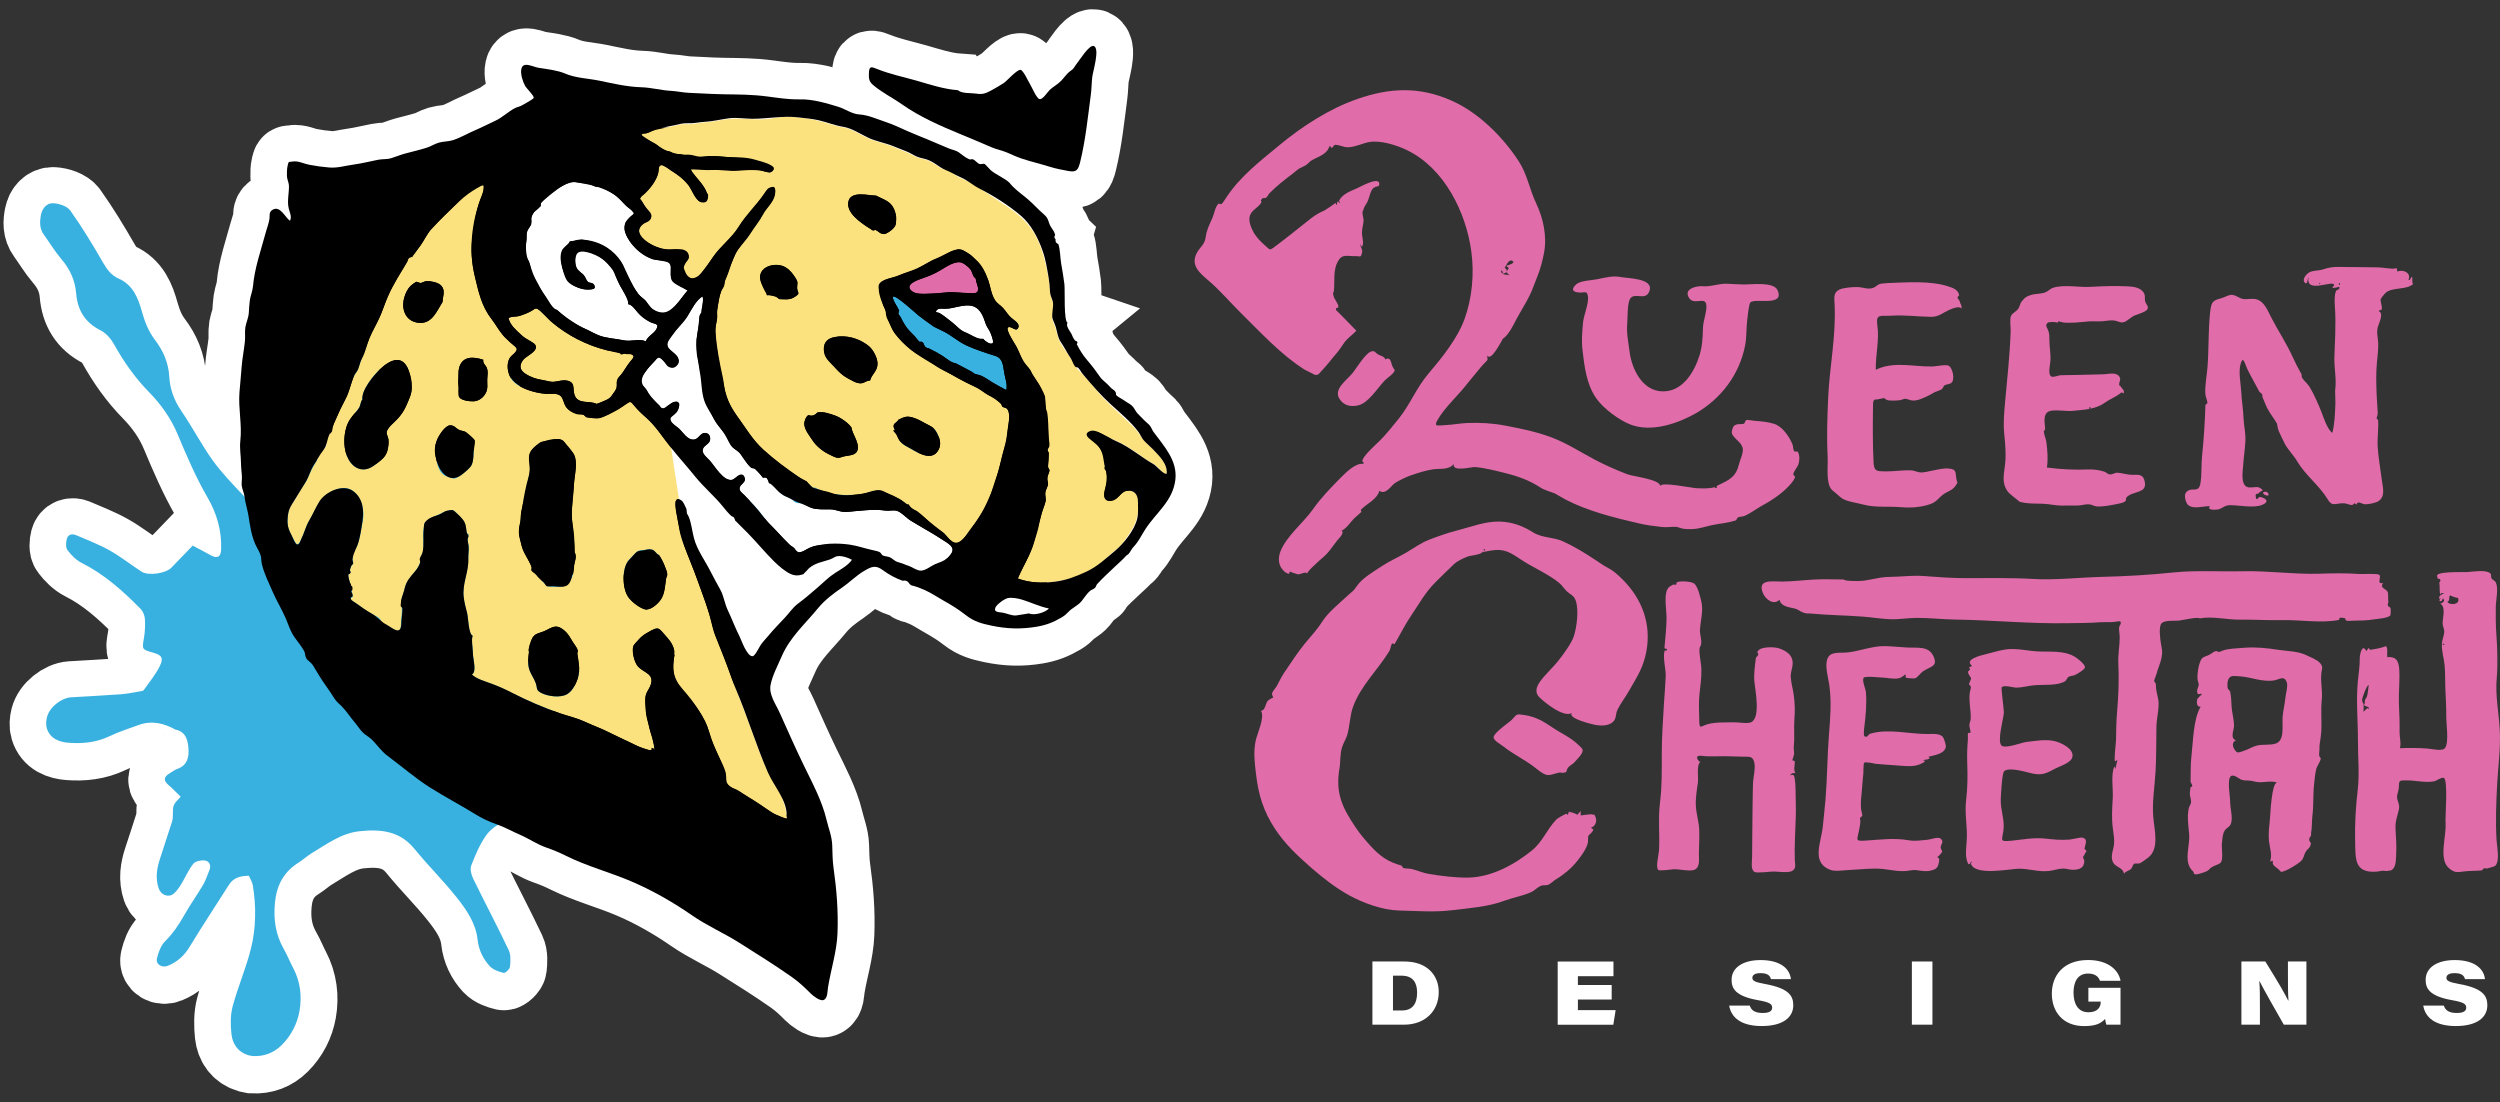 <?xml version="1.0" encoding="utf-8"?>
<!-- Generator: Adobe Illustrator 28.1.0, SVG Export Plug-In . SVG Version: 6.00 Build 0)  -->
<svg version="1.1" data-id="Layer_1" xmlns="http://www.w3.org/2000/svg" xmlns:xlink="http://www.w3.org/1999/xlink" x="0px" y="0px"
	 viewBox="0 0 489.94 216" style="enable-background:new 0 0 489.94 216;" xml:space="preserve">
<rect x="0" y="0" width="489.94" height="216" fill="#333333" stroke="none"/>
<style type="text/css">
	.st0{fill:#E06CA9;}
	.st1{fill:#FFFFFF;}
	.st2{stroke:#FFFFFF;stroke-width:14.4;stroke-miterlimit:10;}
	.st3{fill:#39B1E0;}
	.st4{fill:#FCE17F;}
</style>
<g>
	<g id="epF4AI_6_">
		<g>
			<path class="st0" d="M267,90.47c-0.23-0.85,2.73-3.43,3.38-4.08c1.33-1.34,2.56-2.87,3.77-4.38c2.22-2.78,3.43-6,5.75-8.73
				c2.63-3.1,5.73-6.92,7.12-10.77c1.5-4.16,1.92-8.88,1.32-13.27c-1.05-7.69-5.31-16.3-12.62-19.82c-2.11-1.01-5.12-1.94-7.33-1.59
				c-1.31,0.21-2.76,1-4.2,1.03c-0.85,0.02-1.55-0.41-2.38-0.48c-0.74-0.06-0.54,1.25-1.19,0.18c-0.19,0.29-0.27,0.77-0.76,1.23
				c-0.9,0.84-1.68,1-2.73,1.59c-0.45,0.25-0.74,0.67-1.14,0.94c-0.45,0.3-0.94,0.45-1.34,0.69c-0.39,0.24-0.88,0.69-1.31,1.02
				c-1.59,1.21-3.09,2.35-4.54,3.83c-0.23,0.24-0.4,0.66-0.64,0.85c-0.28,0.23-0.64,0.03-0.78,0.19c-0.62,0.69,0.08,0.34-0.27,0.91
				c-0.57,0.91-1.78,1.33-2.15,2.43c-0.32,0.96,0.13,2.16,0.58,3.04c0.57,1.13,1.45,2.02,2.39,2.84c1.07,0.92,0.79,1.04,2.08,0.09
				c2.36-1.75,4.61-3.61,6.92-5.42c0.9-0.71,1.8-1.18,2.68-1.57c0.15-0.07,2.23-1.45,2.09-1.48c0.08,0.13,0.16,0.27,0.22,0.41
				c0.3-0.14-0.04-0.57,0.22-0.65c0.17,0.1,0.34,0.2,0.51,0.31c-0.13-0.15,0.02-0.58-0.33-0.18c0.53-1.62,2.45-2.18,3.8-2.81
				c0.49-0.23,4.49-2.48,4.18-0.58c-0.06,0.38-0.65,0.31-0.71,0.36c-0.19,0.17-0.46,0.13-0.78,0.69c-0.31,0.54-0.51,1.65-0.87,2.35
				c-0.27,0.52-0.68,0.96-0.74,1.51c-0.44,0.36,0.08,1.66,0.03,2.12c-0.08,0.87-0.32,1.54-0.32,2.43c0,0.71,0.36,1.61,0.15,2.32
				c-0.23,0.76-0.4-0.14-0.52-0.15c0.1,0.68,0.57,0.96,0.38,1.71c-0.26,1.02-0.41,0.59-1.22,0.62c-1.74,0.06-2.67-0.56-3.57,1.14
				c-0.87,1.65-0.54,3.71-0.7,5.48c-0.08,0.88-0.34,0.28-0.06,1.29c0.16,0.59,0.99,1.48,0.92,2.06c-0.03,0.27-0.7,0.03-0.42,0.65
				c-0.01-0.03,0.71,0.68,0.74,0.71c1.01,1,2.14,2.22,3.2,3.28c-0.62,0.7-1.67,1.44-2.17,2.08c-0.59,0.75-1.03,1.59-1.72,2.36
				c-0.98,1.11-1.84,2.33-2.88,3.39c-0.6,0.62-0.55,0.87-1.34,0.83c0.01,0-1.95-0.98-2-1.01c-4.53-2.82-8.69-7.35-12.49-11.09
				c-2.12-2.09-4.03-4.38-6.3-6.32c-1.77-1.52-3.78-3.1-2.25-5.67c0.64-1.08,1.4-1.44,1.61-2.82c0.25-1.65,0.68-2.36,1.34-3.87
				c0.43-0.98,0.46-1.97,1.16-2.76c0.09-0.11,0.47,0.19,0.63,0.05c0.31-0.27,0.78-1.07,1.04-1.45c2.77-4.09,6.47-6.91,10.26-10.05
				c4.48-3.71,9.81-7.18,15.35-9.09c6.41-2.22,12.15-2.46,18.48,0.36c5.27,2.34,10.09,7.17,13.17,11.96
				c1.62,2.52,2.06,5.42,3.34,8.11c1.41,2.97,2.17,6.49,1.55,9.77c-0.28,1.46-0.73,3.21-1.3,4.58c-0.52,1.24-0.93,2.57-1.53,3.77
				c-0.77,1.53-1.7,2.99-2.51,4.49c-0.67,1.25-1.52,3.17-2.74,3.97c0.13-0.01,0.16-0.05,0.08-0.11c-0.31,0.46-2.37,4.65-3.09,3.4
				c-0.11,0.22,0.12,0.74-0.03,0.91c-0.5,0.56-1,1.01-1.47,1.61c-0.85,1.07-1.76,2.09-2.6,3.17c-1.78,2.28-4.24,4.43-5.68,6.93
				c-0.83,1.43,0.05,1.06,1.69,0.99c1.31-0.05,2.67-0.33,4-0.39c2.51-0.11,5.09,0.03,7.46,0.48c3.11,0.59,6.15,1.2,9.14,2.31
				c2.99,1.12,5.66,2.86,8.46,4.35c2.11,1.12,4.26,2.05,6.45,2.9c1.13,0.44,6.37,0.97,6.46,2.31c0.07-0.9,6.14,0.38,7.1,0.42
				c1.03,0.04,2.51,0.12,3.49-0.2c0.02-0.01,0.27,0.26,0.5,0.16c0,0-0.16-0.36,0.1-0.48c2.39-1.13,3.63-1.65,4.25-4.26
				c0.18-0.77,0.84-2.03,0.72-2.96c-0.18-1.32-1.81-1.92-2.15-3.08c-0.07-0.24,0.2-1.25,0.47-1.44c0.65-0.47,1.23-0.18,1.92-0.39
				c0.15-0.05,0.22-0.64,0.53-0.74c0.09-0.03,1.42,0.16,1.43,0.17c1.27,0.09,2.65,0.21,3.9,0.59c1.67,0.51,3.05,2.55,3.65,4.07
				c0.19,0.49,0.04,0.83,0.34,1.33c0.08,0.13,0.63-0.05,0.71,0.11c0.4,0.75,0.33,1.67,0.13,2.35c-0.2,0.7-0.91,1.32-1.04,2.05
				c-0.04,0.19,0.43,0.29,0.34,0.58c-0.11,0.36-0.4,0.78-0.63,1.06c-1.45,1.81-3.69,3.34-5.71,4.43c-1.11,0.6-2.47,1.65-3.61,2.1
				c-0.35,0.14-0.91,0.12-1.17,0.24c-0.12,0.05-0.48,0.61-0.36,0.57c-1.6,0.56-3.3,0.65-4.94,1.01c-1.32,0.29-2.51,0.73-3.89,0.75
				c-0.55,0.01-1.24,0-1.79-0.12c-0.12-0.03-1.14-0.33-1.01-0.32c-0.94-0.08-1.99,0.14-3.01,0.02c-1.53-0.17-3.09-0.38-4.59-0.73
				c-4.78-1.12-9.9-2.38-14.23-4.64c-0.7-0.36-1.81-1.06-2.09-1.19c-0.58-0.26-2.01-0.62-2.85-1.17c-2-1.32-4.21-2.16-6.68-2.78
				c-2.03-0.51-4.16-1.07-6.12-1.24c-0.71-0.06-4.55,1.05-4.19-0.6c-1,1.22-2.65,0.85-4.01,1.04c-1.41,0.19-3.13,0.75-4.44,1.2
				c-0.62,0.21-2.59,1.1-3.23,1.62c-0.64,0.52-1.79,2.28-2.88,1.38c-0.52,1.7-2.14,2.3-3.58,3.66c-0.24,0.22,0.17,0.35-0.01,0.54
				c-0.38,0.38-0.96,0.81-1.39,1.24c-0.58,0.58-1.67,2.17-2.41,2.34c0.06-0.11,0.04-0.14-0.07-0.09c0.7,0.65-0.44,1.55-0.8,2.03
				c-0.64,0.84-0.9,1.2-1.53,2.02c-0.77,1.01-1.59,1.53-2.44,2.36c-0.44,0.43-1.76,1.56-1.93,2.1c-0.38-0.39-1.25,0.16-1.69,0.19
				c-0.26,0.02-1.71-0.52-1.67-0.54c-0.17,0.06-0.1,0.52-0.34,0.43c-0.6-0.22-0.79-0.44-1.17-0.87c-0.82-0.93-0.83-2.39-0.37-3.54
				c1.22-3.04,4.46-5.55,6.34-8.21c1.65-2.34,3.49-4.21,5.45-6.2c1.12-1.14,3-2.95,4.42-2.72C267.31,90.68,267.27,90.57,267,90.47z
				 M294.4,53.59c0.39-0.44-0.39-0.57-0.27-0.99c0.38,0.39-0.25,0.61,0.29,0.99c0.59,0.41,0.78,0.13,1.44,0.39
				c0,0-0.72-0.68-0.72-0.69c-0.06,0.25,0.51-0.67,0.52-0.68c0.08-0.24-0.53-0.29-0.36-0.57c0,0,1.84-0.43,1.1-0.9
				c-0.78-0.49-1.3,1.18-1.54,1.34C295.65,52.88,295.23,53.72,294.4,53.59z M298.71,34.06"/>
			<path class="st0" d="M290.51,108.2c-0.33,0.53-2.41,0.67-2.94,0.89c-0.93,0.37-1.97,0.84-2.7,1.54c-1.15,1.09-2.5,2.43-3.52,3.43
				c-2.02,1.99-3.32,4.4-4.93,6.79c-0.9,1.33-1.58,2.64-2.38,4.07c-0.25,0.44-0.5,0.93-0.77,1.34c0.04-0.07-0.43-0.19-0.47-0.13
				c-0.27,0.42-0.25,1.02-0.54,1.49c-2.23,3.65-5.64,6.82-7.11,10.94c-0.59,1.64-0.61,3.58-1.08,5.32
				c-0.24,0.89-0.77,1.66-1.05,2.53c-0.44,1.36-0.28,2.81-0.52,4.21c-0.82,4.82,0.57,7.69,3.2,11.57c0.87,1.3,1.83,2.42,2.89,3.58
				c1.85,2.03,3.46,3.15,6,3.84c0.27,0.07,0.18,0.43,0.51,0.52c0.49,0.13,1.01,0.05,1.54,0.17c1.15,0.26,2.2,0.78,3.39,0.97
				c2.42,0.4,5.2,0.75,7.66,0.72c4.61-0.07,9.1-2.54,12.55-5.34c2.05-1.66,2.94-4.12,4.68-5.95c0.48-0.51,1.3-0.83,1.81-1.14
				c0.55-0.33,0.46,0.74,0.71-0.48c0.89,0.2,1.14,0.27,1.67,0.6c0.23-0.25,0.46-0.51,0.69-0.76c-0.03,0.29-0.04,0.59-0.02,0.89
				c0.28-0.06,1.98-0.27,2.14-0.22c0.81,0.24,0.36-0.31,0.78,0.57c0.27,0.56,0.08,1.78-0.88,2.01c0.16,0.42,0.68,0.12,0.26,0.78
				c-0.21,0.33-0.72,0.66-0.82,0.9c-0.05,0.11-0.01,1-0.06,1.24c-0.23,1.01-0.77,1.83-1.34,2.64c-0.81,1.14-1.68,2.17-2.79,3.07
				c-0.64,0.51-1.27,1.01-1.98,1.42c-0.49,0.29-1.28,1-1.6,1.14c-0.49,0.23-1.04,0.03-1.52,0.24c-0.69,0.29-1.21,0.93-1.91,1.24
				c-1.65,0.74-3.5,1.04-5.18,1.66c-3.31,1.24-6.8,1.44-10.32,1.88c-3.46,0.43-6.97,0.13-10.49,0.05c-3.12-0.07-7.01-1.51-9.63-2.95
				c-2.7-1.49-5.22-3.45-7.59-5.53c-2.63-2.31-5.02-4.55-6.98-7.52c-2.26-3.44-3.24-6.63-3.72-10.73c-0.26-2.19-0.52-4.24-0.09-6.43
				c0.3-1.52,1.9-4.73,1.05-5.97c0.91-0.07,0.85-1.47,1.38-2.01c0.06-0.06,1.04-0.74,1.01-0.47c0.05-0.45-0.33-0.54-0.18-1.02
				c0.13-0.41,0.71-1,0.93-1.41c0.46-0.84,0.83-1.68,1.38-2.49c1.32-1.95,2.57-3.9,4.05-5.73c1.19-1.47,2.4-2.71,3.37-4.24
				c1.24-1.96,3.31-3.57,5.03-5.18c0.98-0.91,1.15-0.87,1.73-1.76c1.11-1.7,3.46-3.02,5.08-4.09c1.47-0.98,3.06-1.65,4.59-2.54
				c1.57-0.91,2.88-1.93,4.65-2.61c1.78-0.68,3.56-1.32,5.48-1.81c2.7-0.69,5.6-1.84,8.42-1.72c2.41,0.1,4.4,0.85,6.42,2.11
				c1.85,1.15,3.95,0.88,5.91,1.78c2.1,0.97,4.36,2.31,6.27,3.61c0.5,0.34,1.46,0.98,1.73,1.14c0.36,0.21,1.47,0.79,2.05,1.26
				c3.62,2.99,6.13,6.9,6.47,11.6c0.19,2.67-0.33,5.38-1.49,7.82c-0.61,1.29-1.38,2.48-2.07,3.73c-0.68,1.23-1.75,2.61-2.33,3.83
				c-0.46,0.97-0.13,1.73-0.97,2.45c-0.79,0.67-2.08,0.7-3.03,0.57c-0.89-0.12-5.93-1.35-4.91-2.41c-1.55,1.03-5.32-1.98-6.44-3.11
				c-0.85-0.85-0.57-1.91,0.03-2.81c1.02-1.53,2.53-2.8,3.7-4.27c0.97-1.22,2.55-3.36,3.03-4.73c0.6-1.71,1.07-5.32,0.39-7.13
				c-0.37-0.98-0.85-1.01-1.63-1.69c-0.62-0.54-0.93-1.19-1.63-1.76c-1.98-1.63-4.77-2.84-6.96-4.23c-1.04-0.66-2.11-1.47-3.26-1.89
				c-1.67-0.61-3.06-0.19-4.77,0.11C290.68,108.05,290.58,107.93,290.51,108.2z M290.95,107.88c0.14-0.12,0.12-0.22-0.05-0.28
				C290.73,107.59,290.64,107.89,290.95,107.88z"/>
			<path class="st0" d="M431.09,121.19c-0.27-0.37-3.53,0.39-4.14,0.44c-1.02,0.07-2.81-0.13-3.38,0.58
				c-0.55,0.69-0.21,3.2-0.06,4.03c0.17,0.99,0.32,1.39,0.12,2.56c-0.21,1.17-0.72,2.11-1.01,3.27c-0.07,0.28-0.43,1.1-0.46,1.38
				c-0.02,0.17,0.34,0.38,0.34,0.67c-0.01,1.28,0.28,1.87,0.48,3.04c0.24,1.4-0.35,3.7-0.37,5.17c-0.05,2.97-0.01,5.81-0.17,8.78
				c-0.16,3-0.71,6.03-0.45,9.02c0.22,2.56,1.21,6.16-0.94,7.89c-0.3,0.25-1.35,1.01-1.69,1.16c-0.25,0.11-0.99,0-1.1,0.08
				c-0.36,0.29-0.33,0.73-0.62,1.02c-0.38,0.37-1.09,0.45-1.38,0.96c-0.31-1.5-1.96-1.13-2.33-2.74c-0.24-1.02,0.27-2.05,0.37-3.04
				c0.09-0.99-0.07-1.95-0.21-2.93c-0.3-2.12-0.17-4.02-0.04-6.14c0.11-1.77-0.41-4.55,0.31-6.17c0.1,0.14,0.17,0.29,0.21,0.46
				c-0.02,0.05,0.35-1.68,0.4-1.6c-0.2-0.27-0.35,0.22-0.46,0.14c-0.28-0.22,0.18-3.64,0.18-4.2c0.02-1.85,0.05-3.66,0.21-5.51
				c0.27-3.2,0.4-6.44,0.24-9.56c-0.08-1.57,0.26-3.33,0.27-4.97c0-0.68-0.15-1.36-0.13-1.93c0.02-0.44,0.65-0.96,0.18-1.3
				c-0.05-0.04-1.35,0.17-1.53,0.17c-0.82,0.01-1.6-0.03-2.44,0.03c-2.04,0.16-4.13,0.14-6.18,0.18c-7.38,0.14-14.7-0.6-22.08-0.71
				c-2.62-0.04-5-0.34-7.65-0.33c-1.73,0.01-3.5,0.34-5.22,0.26c-1.73-0.08-3.44-0.36-5.18-0.5c-3.42-0.27-6.86-0.28-10.14-0.6
				c-0.72-0.07-1.06,0.08-1.85-0.28c-0.49-0.22-0.85-0.54-1.37-0.69c-0.97-0.27-2.83-0.33-3.07-1.76c-1.2,1.2-2.76-0.12-3.23-1.22
				c-1.24-2.89,1.83-2.32,3.76-2.33c1.9-0.01,3.99-0.26,5.91-0.38c2-0.12,3.96-0.05,5.93-0.03c0.29,0,0.52,0.2,0.83,0.23
				c0.68,0.06,1.37,0.08,2.09,0.08c2.16,0,4.07-0.81,6.17-0.81c2.24-0.01,4.49-0.34,6.71-0.18c2.62,0.19,5.34,0.41,7.96,0.42
				c4.52,0.01,9.05-0.1,13.58,0.16c4.48,0.26,9-0.3,13.51-0.41c4.69-0.11,9.31-0.38,13.94-0.86c4.46-0.46,9.02-0.14,13.53-0.24
				c5.12-0.12,10.18,0.64,15.19,0.48c2.6-0.08,5.16-0.13,7.76,0.06c0.67,0.05,3.55-0.16,3.91,0.18c0.46,0.43-0.65,1.89,0.74,1.58
				c-0.77,1,0.56,1.08,0.9,1.77c0.13,0.26,0.04,1.46,0.11,1.83c0.06,0.32-0.16,0.46-0.09,0.84c0.04,0.18,0.49,0.29,0.54,0.51
				c0.04,0.17,0.04,1.24-0.05,1.38c-0.39,0.57-2.49,0.69-3.1,0.79c-1.38,0.24-2.77,0.25-4.17,0.27c-0.43,0.01-0.93,0.09-1.35-0.02
				c-0.22-0.06-0.17-0.49-0.36-0.5c-0.19-0.02-0.51-0.07-0.78-0.07c-0.36,0.01-0.21,0.42-0.32,0.44c-3.41,0.69-7.53-0.05-11.33,0.04
				c-2.67,0.06-5.33-0.13-8.02-0.09C436.54,121.47,433.48,120.72,431.09,121.19z"/>
			<path class="st0" d="M457.63,76.5c0.31-1.99-0.18-4.27-0.15-6.29c0.02-1.51,0.13-2.97,0.17-4.55c0.05-1.95,0.07-3.82-0.08-5.74
				c-0.06-0.79-0.09-2.02,0.19-2.77c0.22-0.6,0.76-0.15,0.72-0.94c-0.44,0.11-0.88,0.19-1.33,0.23c-0.11-0.33,0.32-0.32,0.26-0.63
				c-0.18-0.98-5.66,1.84-4.99-1.48c-0.21,0.14-0.18,1.59-0.7,1.1c-0.64-0.61,0.15-1.5,0.52-1.83c0.78-0.68,2-0.48,2.96-0.79
				c1.18-0.38,1.86-0.5,3.1-0.5c2.5,0.02,5.03,0.07,7.45,0.08c0.99,0,2.03,0.21,3.01,0.26c1.06,0.05,0.89-0.47,1.06,0.57
				c1.22-0.51,2.81,0.31,2.16,1.68c0.55,0,0.33-0.54,0.76-0.65c0.01,0.02-0.07,1.64,0.22,1.37c-1.37,1.31-4.24,0.56-5.5,1.83
				c-0.2,0.21-0.87,0.97-0.92,1.23c-0.05,0.29,0.24,1.18,0.25,1.59c0.02,0.79-0.41,0.27-0.61,0.72c1.06,0.4,0,2.38-0.19,3.1
				c-0.29,1.09,0.05,2.14,0.08,3.24c0.03,1.21-0.13,2.48-0.25,3.68c-0.2,2.11-0.14,4.16-0.06,6.29c0.04,1.18,0.17,2.36,0.21,3.54
				c0.01,0.39-0.07,0.75-0.24,1.09c0.12,0.13,0.23,0.27,0.32,0.41c0.13,1.65-0.19,3.43-0.08,5.22c0.13,2.14,0.53,4.22,0.78,6.31
				c0.17,1.42,0.84,3.39-0.63,4.34c-0.56,0.36-2.02,0.65-2.67,0.61c-0.6-0.03-1.39-0.8-1.64,0.07c-0.76-0.63-0.33,0.17-1.06,0.07
				c-0.49-0.07-0.88-0.31-1.38-0.33c-1.78-0.06-2.26,0.8-3.24-0.84c-1.59-2.63-4.38-4.74-5.88-7.3c-0.73-1.25-1.81-2.28-2.48-3.51
				c-0.43-0.79-0.8-1.7-1.2-2.52c-0.14-0.29-0.33-1.42-0.34-1.44c-0.47-0.86-1.33-1.93-1.87-2.96c-0.38-0.73-0.63-1.5-0.97-2.25
				c-0.07-0.15,0.02-0.34-0.05-0.49c-0.13-0.28-0.48-0.39-0.61-0.65c-0.77-1.48-1.62-2.92-2.34-4.42c-0.45-0.95-0.76-2.61-1.26-1.03
				c-0.51,1.63,0.02,3.92,0.1,5.59c0.09,1.77,0.38,3.36,0.45,5.16c0.06,1.54,0.45,2.83,0.36,4.51c-0.1,1.74-0.33,3.12-0.44,4.8
				c-0.08,1.23-0.48,3.51,0.71,4.12c0.76,0.39,1.94-0.23,2.63,0.24c1.01,0.68,0.15,0.43-0.19,0.92c-0.29,0.42-0.81-0.06-0.68,0.79
				c0.17,1.09,0.47-0.05,0.88,0.04c1.19,0.26,1.86,0.96,0.36,1.56c-1.66,0.67-4.46,0.05-6.24,0.05c-1.14,0.01-1.43,0.58-2.29,0.82
				c-0.15,0.04-2.42,0.34-1.69-0.62c-1.27-0.05-3.33,0.7-4.34-0.3c-0.39-0.39-0.76-1.79-0.41-2.29c1.05-1.47,2.52,0.3,2.89-1.89
				c0.29-1.72,0.14-3.63,0.32-5.35c0.34-3.24,0.56-6.65,0.66-9.94c0.01-0.29,0.38-0.22,0.39-0.47c0.01-0.49-0.38-1.2-0.41-1.78
				c-0.08-1.76,0.29-3.51,0.43-5.25c0.28-3.59,0.12-7.19,0.52-10.78c0.22-2.02,0.5-2.27,2.2-2.71c0.55-0.14,1.3-0.6,1.83-0.65
				c0.9-0.09,1.6,0.66,2.43,0.81c0.64,0.12,1.81-0.18,2.66,0.07c1.51,0.45,2.17,2.23,2.84,3.53c1.34,2.6,3,5.08,4.22,7.78
				c0.54,1.19,1.09,2.26,1.74,3.4c0.04,0.07-0.06,0.42,0.11,0.68c0.41,0.65,1.12,1.17,1.52,1.87c0.85,1.45,1.62,3.21,2.24,4.77
				c0.43,1.08,1.14,3.42,2.15,4.14c0.45-1.68,0.52-3.76,0.59-5.46C457.72,78.91,457.6,76.49,457.63,76.5z M458.44,55.87
				c0.16-0.11,0.2-0.25,0.1-0.43C458.32,55.52,458.29,55.66,458.44,55.87z M454.72,55.57c-0.03-0.18-0.1-0.19-0.22-0.03
				C454.54,55.71,454.61,55.72,454.72,55.57z"/>
			<path class="st0" d="M478.26,116.6c-0.25-0.71-0.07-1.77-0.22-2.45c0.3-0.26,0.31-0.5,0.03-0.7c-0.27,0.01-0.41-0.1-0.42-0.31
				c-0.04-0.24,0.02-0.15,0.03-0.12c-0.78-1.11,5.02-0.86,5.83-0.91c1.06-0.06,3.59-0.51,4.47,0.21c0.38,0.31,0.1,0.76,0.32,1.06
				c0.27,0.36,0.62,0.33,0.85,0.84c0.52,1.14-0.02,3.46-0.04,4.71c-0.02,1.83-0.01,3.63,0.12,5.46c0.1,1.42,0.19,2.95,0.19,4.33
				c0,1.2,0.02,2.7-0.11,4.03c-0.34,3.58,0.42,6.92,0.59,10.45c0.17,3.45-0.33,7.05-0.52,10.52c-0.19,3.61-0.33,7.25-0.12,10.86
				c0.07,1.25,0.67,3.97-0.16,5c-0.25,0.31-1.3,0.49-1.68,0.61c-0.19,0.06-0.45-0.07-0.6-0.03c-0.16,0.04-0.35,0.4-0.43,0.41
				c-1,0.13-2.35,0.06-3.5,0.21c-1.36,0.18-1.84,0.3-2.93-0.62c-2.12-1.77-0.5-6.25-0.69-8.79c-0.1-1.31,0.55-8.56-0.36-8.93
				c-0.43-0.17-1.44,0.61-1.93,0.69c-1.64,0.3-3.48-0.17-5.14-0.19c-1.77-0.02-1.66-0.07-1.74,1.48c-0.03,0.63-0.38,1.27-0.33,1.87
				c0.07,0.85,0.56,1.31,0.36,2.3c-0.27,1.3-0.74,2.31-0.67,3.72c0.08,1.74,0.24,3.38,0.13,5.13c-0.07,1.13,0.05,2.9-1.3,3.23
				c-0.36,0.09-1.12-0.04-1.39-0.03c-0.27,0.01-0.84,0.17-1.25,0.19c-4.32,0.26-4.02-2.6-4.1-5.98c-0.08-3.34,0.1-6.57,0.5-9.98
				c0.38-3.22,0.04-6.38,0.05-9.68c0.01-3.95-0.4-7.97,0-11.85c0.15-1.5,0.37-2.82,0.35-4.27c-0.01-0.66,0.43-3.13,1.31-1.46
				c0.74-1.29,0.23-0.12,0.99-0.29c-0.01,0,0.71-0.12,0.65-0.12c0.19,0.01,2.35-0.49,2.12-0.61c0.54,0.29,0.24,1.72,0.32,2.19
				c1.65-0.13,2.27,0.58,2.37,2.55c0.09,1.73-0.08,3.72-0.09,5.5c-0.01,1.4,0.09,2.77,0.13,4.05c0.03,0.91,0.01,1.83,0.01,2.73
				c0,0.72,0.36,2.38,0.04,3.02c1.87-0.08,3.53-0.06,5.43,0.07c0.88,0.06,2.92,0.62,3.46-0.13c0.78-1.09,0.2-4.83,0.22-6.21
				c0.02-1.91-0.12-3.75-0.19-5.65c-0.05-1.49,0.01-2.87-0.14-4.38c-0.14-1.44-0.61-2.71-0.52-4.23c0.05-0.75,0.41-1.53,0.46-2.22
				c0.04-0.56-0.29-1.07-0.32-1.64c-0.06-1.03,0.72-3.27-0.45-3.93c0.62-0.29,0.94-0.43,0.54-1.07c-0.2,0.19-0.18,0.66-0.58,0.6
				c-0.3-0.05,0.03-0.55,0.13-0.62c-0.09-0.03-0.19,0.04-0.22,0.21c-0.47-0.58,0.61-1.06,0.91-1.2
				C478.6,116.23,478.27,116.12,478.26,116.6z M463.44,137.84c-0.06-0.99,0.18-0.61,0.48-1.54c0.09-0.29,0.29-2.04,0.29-2.03
				c-0.35-0.12-1.3,2.55-1.3,2.84c0.01,0.56,0.26,0.62,0.3,0.94c0,0.03,0.04,1.51-0.07,1.44c0.14,0.09,0.93-1.19,1.02-0.48
				C464.61,138.24,462.83,138.63,463.44,137.84z M479.61,117.94c0.47,0.76,2.7,0.57,2.07-0.82c0.11,0.23-1.61-0.39-1.45-0.46
				C479.73,116.87,480.3,117.71,479.61,117.94z M479.06,126.25c-0.15-0.15-0.27-0.15-0.37,0.02
				C478.83,126.42,478.96,126.41,479.06,126.25z M468.21,170.73c0.16-0.08,0.15-0.15-0.04-0.19
				C468.02,170.6,468.03,170.67,468.21,170.73z"/>
			<path class="st0" d="M351.71,149.17c0.11,0.82-0.31,1.56,0.14,2.35c-0.45-0.1-0.81,0.05-1.07,0.44c0.25-0.12,0.5-0.13,0.75-0.03
				c0.31,0.56,0.35,2.39,0.36,3.11c0.02,1.66,0.09,3.34,0.04,5c-0.07,2.84-0.29,5.66-0.19,8.5c0.04,1.08,0.33,1.68-0.6,2.18
				c-0.68,0.36-2.7,0.1-3.52,0.08c-0.69-0.02-3.33,0.37-3.79,0.07c-0.8-0.51-0.46-2.01-0.46-2.95c-0.01-3.31,0.09-6.62,0.09-9.92
				c0-1.45,0.06-2.9,0.08-4.35c0.02-1.24,0.56-3.12,0.24-4.29c-0.32-1.17-0.82-1.05-2.15-1.07c-1.18-0.02-2.34-0.07-3.48-0.09
				c-1.34-0.01-2.65,0.07-3.97,0c-0.19-0.01-1.41-0.26-1.56,0.11c-0.14,0.35,0.29,0.95,0.62,1c-0.82,0.57-0.35,3.07-0.49,4.04
				c-0.22,1.61-0.51,3.15-0.39,4.79c0.11,1.54,0.61,3.03,0.65,4.55c0.04,1.5-0.03,3.06-0.07,4.56c-0.02,1.07,0.31,2.76-0.91,3.22
				c-0.9,0.34-2.97-0.16-3.99-0.12c-0.37,0.02-2.74,0.38-3.04,0.14c-0.59-0.48,0.07-2.94,0.12-3.76c0.19-3.12-0.2-6.27,0.19-9.36
				c0.41-3.24,0.36-6.3,0.36-9.56c-0.01-3.27,0.23-6.59,0.42-9.85c0.11-1.82,0.28-3.64,0.35-5.46c0.05-1.3-0.62-3.76-0.22-4.94
				c0.08-0.23,0.5,0.18,0.47-0.35c-0.01-0.16-0.53,0.07-0.49-0.32c0.16-1.9,0.38-3.79,0.4-5.7c0.02-1.52-0.53-4.38,0.15-5.68
				c0.29-0.56,0.64-0.63,1.12-0.94c0.21,0,0.43,0.01,0.64,0.02c0.05-0.14,0.06-0.28,0.04-0.43c0.62-0.39,2.94-0.23,3.49,0.22
				c0.73,0.6,1.24,2.85,1.43,3.76c0.33,1.66-0.21,3.56-0.32,5.23c-0.06,0.93,0.35,1.88,0.24,2.8c-0.06,0.47-0.31,0.61-0.33,0.96
				c-0.09,1.29,0.37,2.85,0.37,4.22c0.01,1.61-0.2,3.15-0.37,4.63c-0.18,1.61-0.09,3.47-0.05,5.13c0.04,1.83,0.14,1.31,1.47,0.87
				c0.9-0.3,2.04-0.38,3.01-0.39c0.74-0.01,1.48-0.01,2.23-0.04c0.77-0.03,2.73,0.33,3.44,0c1.92-0.87,0.83-6.18,0.65-8.03
				c-0.14-1.35,0.14-3.24,0.3-4.6c0.01-0.05,0.4-0.43,0.44-0.57c0.16-0.48-0.49-0.34,0.11-0.94c0.69-0.7,3.13-0.66,4.05-0.33
				c1.29,0.46,2.54,1.21,2.61,2.72c0.05,0.98-0.44,1.87-0.38,2.88c0.07,1.13,0.42,2.33,0.58,3.46c0.24,1.71,0.27,3.2,0.14,4.72
				c-0.15,1.78,0.08,3.55-0.12,5.3c-0.06,0.52,0.09,1.29,0.07,1.48c-0.06,0.57-0.25,0.85-0.36,1.31
				C351.22,149.09,351.62,149.04,351.71,149.17z"/>
			<path class="st0" d="M445.41,168.68c-0.18,0.04-0.36,0.1-0.53,0.18c0.47-1.37-0.07-2.71-0.22-4.05
				c-0.14-1.29,0.05-2.88,0.18-4.17c0.1-1.03,0.33-7.25,1.42-7.29c-1.08-0.33-1.98-0.11-3.06-0.06c-0.81,0.04-1.15-0.09-1.96-0.26
				c-0.61-0.13-1.32,0-1.92-0.2c-0.5-0.16-1.55-1.2-2.14-0.7c-0.76,0.64-0.12,3.98-0.13,4.93c-0.01,1.23,0.57,3.15,0.17,4.32
				c-0.25,0.73-0.82,0.79-1.2,1.34c-0.47,0.68-0.46,1.61-0.57,2.43c-0.13,0.96,0.32,3.26-0.24,3.89c-0.35,0.39-1.25,0.57-1.72,0.88
				c-0.66,0.43-0.44,0.53-1.05,0.83c-0.26,0.13-1.73,0.65-2.07,0.6c-0.76-0.1-0.19-0.21-0.59-0.58c-2.01-1.85-0.53-4.89-0.76-7.35
				c-0.15-1.59-0.43-3.45-0.07-5.03c0.07-0.32,0.41-0.85,0.44-1.06c0.08-0.53-0.19-1.09-0.23-1.71c-0.02-0.39,0.11-0.96,0.13-1.37
				c0.28-0.04,0.39-0.16,0.33-0.37c-0.11-0.22-0.21-0.43-0.32-0.65c0.04-1.67-0.03-3.37,0.17-5.04c0.35-2.93,0.34-7.24,1.81-9.7
				c-0.83,0.14-0.81-0.96-0.68-1.44c0.06-0.21,0.9-0.99,0.9-0.95c-0.03-0.39-0.68,0.22-0.85-0.24c-0.25-0.67,0.25-1.19,0.25-1.7
				c0-0.26-0.24-0.77-0.25-1.19c-0.04-0.82,0.15-2.27,0.44-3.06c0.45-1.23,0.64-1.03,1.76-1.53c0.33-0.17,0.65-0.37,0.95-0.59
				c0.34-0.24,0.68-0.24,1.03,0c0.72-0.24,0.99-0.43,1.81-0.55c1.04-0.16,2.24-0.22,3.3-0.3c2.09-0.16,4.42,0.07,6.49,0.4
				c1.88,0.3,3.79,0.23,5.53,1.05c0.72,0.34,2.12,0.89,2.65,1.49c0.76,0.86,0.42,1.02,0.31,2.1c-0.18,1.8,0.28,3.37,0.09,5.18
				c-0.21,1.92,0,3.94-0.08,5.89c-0.04,1.07-0.21,1.94-0.36,3.01c0,0.59-0.02,1.18-0.08,1.77c-0.01,0.3,0.1,0.56,0.34,0.79
				c-0.15,0.83-0.76,1.43-0.95,2.29c-0.2,0.91-0.28,1.9-0.38,2.83c-0.23,2.12-0.06,4.04-0.33,6.17c-0.13,1.11-0.05,2.29-0.26,3.38
				c0.07,0.36-0.03,0.65-0.31,0.89c-0.13,0.37-0.04,0.71,0.28,1.01c-0.11,1.14-0.55,0.94-1.06,1.82c-0.4,0.69-0.25,1.14-0.91,1.77
				c-0.61,0.58-3.33,2.26-3.98,2.07c0.37,0.11-1.31-1.27-1.18-1.07C445.26,168.99,445.47,169.63,445.41,168.68z M438.19,145.07
				c-0.84,0.43-0.67,1.23-0.24,1.86c0.51,0.74,0.65,0.59,1.75,0.23c0.91-0.29,1.67-0.8,2.58-1.04c1.17-0.3,2.5-0.04,3.66-0.38
				c1.87-0.56,1.27-3.54,1.4-5.28c0.09-1.21,0.42-2.41,0.53-3.63c0.08-0.84,0.55-2.44,0.28-3.14c-0.51-1.31-1.35-0.6-2.33-0.38
				c-1.09,0.23-2.27,0.07-3.34-0.13c-1.21-0.24-2.36-0.57-3.6-0.64c-1.3-0.08-1.98-0.26-2.3,0.98c-0.06,0.21-0.07,1.07-0.03,1.27
				c0.08,0.33,0.45,0.56,0.5,0.74c0.24,0.97,0.22,1.99,0.29,2.99c0.09,1.23,0.47,2.47,0.48,3.7
				C437.81,143.09,436.97,144.69,438.19,145.07z"/>
			<path class="st0" d="M384.42,60.47c-0.6-0.72-2.54,0.31-3.22,0.67c-1.09,0.58-1.56,0.97-2.89,0.95c-2.56-0.04-5.05-0.4-7.64-0.22
				c-1.98,0.13-3.11-0.5-2.76,1.86c0.43,2.92-0.37,5.8-0.3,8.74c3.53-1.75,7.49-0.55,11.17-0.65c0.58-0.02,2.66-0.45,3.14-0.14
				c0.78,0.5,1.18,2.6,0.6,3.25c-0.4,0.44-0.94,0.3-1.4,0.58c-0.32,0.19-0.28,0.56-0.62,0.79c-0.27,0.19-1.02,0.4-1.31,0.54
				c-0.4,0.2-0.86,0.51-1.34,0.73c-0.94,0.43-1.87,0.93-2.92,0.93c-0.58,0-1.08-0.33-1.51-0.35c-0.36-0.01-0.66,0.22-1.12,0.28
				c-0.64,0.08-1.63,0.11-2.27,0.02c-0.42-0.06-0.65-0.42-0.89-0.44c0.05,0-1.28,0.3-1.15,0.24c-0.3,0.14-0.37-0.1-0.68,0.12
				c-0.32,0.22-0.24,1.19-0.25,1.54c-0.05,3.57-0.07,7.07,0.11,10.66c0.09,1.84,0.62,1.79,2.4,1.81c1.62,0.02,3.35-0.27,4.92-0.21
				c0.67,0.02,1.25,0.38,1.9,0.42c0.58,0.04,1.5-0.21,2.09-0.32c1.19-0.22,2.4-0.58,3.58-0.43c1.25,0.15,1.16,0.57,1.32,1.86
				c0.12,0.98,0.51,0.62-0.21,1.59c-0.59,0.8-1.38,0.97-2.11,1.44c-1.12,0.72-1.42,1.61-2.82,2.08c-1.77,0.6-3.74,0.75-5.6,0.59
				c-2.51-0.22-5.1,0.12-7.49-0.52c-1.14-0.31-2.32-0.45-3.43-0.85c-0.88-0.32-1.2-0.76-1.86-1.31c-0.91-0.75-1.27-0.92-1.54-2.27
				c-0.33-1.66-0.06-3.46-0.15-5.15c-0.2-3.72-0.06-7.48,0.1-11.24c0.26-6.08,1.56-12.06,1.27-18.29c-0.06-1.37-0.3-2.41,0.92-3.01
				c0.78-0.39,2.51-0.51,3.48-0.51c1.15,0,2.15,0.6,3.3,0.1c0.48-0.21,0.61-0.53,1.16-0.7c0.33-0.1,1.28-0.17,1.6-0.18
				c3.61-0.14,8.33-0.48,11.73,0.63c0.95,0.31,1.93,0.6,2.21,1.66c0.05,0.21-0.36,0.4-0.32,0.57c0.07,0.25,0.38,0.5,0.42,0.69
				C384.15,59.64,384.48,59.63,384.42,60.47z"/>
			<path class="st0" d="M401.14,91.62c2.86,0.38,5.35,0.49,8.22,0.38c1.01-0.04,2.14,0.13,3.09,0.45c0.45,0.15,0.45,0.46,1.08,0.52
				c0.44,0.05,0.95-0.35,1.42-0.33c1.04,0.05,1.89,0.44,3.04,0.41c1.32-0.04,2.11-0.08,2.36,1.52c0.34,2.18-2.36,1.61-3.59,2.88
				c-0.17,0.18-0.05,0.6-0.25,0.78c-0.38,0.34-1.42,0.51-1.86,0.59c-1.15,0.23-2.6,0.51-3.76,0.42c-0.48-0.04-0.95-0.37-1.49-0.41
				c-0.71-0.05-1.5,0.23-2.21,0.24c-0.96,0.01-1.87-0.02-2.83,0.01c-1.53,0.04-2.62-0.32-4.05-0.36c-1.22-0.04-3.14,0.04-4.57-0.41
				c0.06-0.06-1.85-1.42-2.24-1.94c-1.33-1.84-0.74-3.36-0.53-5.58c0.19-2.01,0-3.8-0.19-5.79c-0.2-2.05-0.03-3.99,0.16-6.09
				c0.42-4.64,0.94-9.29,1.1-13.96c0.03-0.79-0.24-2.4,0.09-3.09c0.23-0.47,1.08-0.88,1.41-1.36c0.34-0.51,0.28-1,0.76-1.54
				c0.58-0.67,0.69-0.8,1.63-1.12c0.9-0.31,1.99-0.21,2.85-0.53c0.71-0.27,0.91-0.7,1.66-0.94c2.04-0.64,5.04-0.03,7.18-0.15
				c2.47-0.14,4.94-0.23,7.4-0.1c1.02,0.06,2.15,0.17,2.91,0.98c0.67,0.72,0.28,1.47,0.5,2.06c0.21,0.56,0.63,0.82,0.46,1.35
				c-0.18,0.58-1.95,1.08-2.46,1.28c-0.76,0.29-1.46,1.06-2.07,1.3c-0.77,0.3-1.36-0.23-2.16-0.29c-0.99-0.08-1.91,0.22-2.91,0.18
				c-1.02-0.04-1.76-0.03-2.78,0.09c-1.13,0.13-2.46,0.2-3.6,0.18c-0.79-0.01-1.02-0.23-1.51-0.27c-0.09,0.09-0.15,0.19-0.18,0.31
				c-0.06-0.23-1.64-0.28-1.95-0.01c-0.59,0.53,0.04,1.08,0.17,1.57c0.2,0.72,0.19,0.89,0.19,1.76c0,1.41,0.29,2.69,0.2,4.12
				c-0.05,0.83-0.57,2.67,0.22,3.07c0.35,0.18,1.36-0.23,1.75-0.26c0.91-0.06,1.87-0.01,2.79-0.05c1.89-0.07,3.79-0.06,5.69-0.14
				c1.05-0.05,2.67-0.53,3.17,0.66c0.21,0.49-0.24,0.99-0.14,1.41c0.07,0.32,0.26,0.14,0.35,0.39c0.09,0.25,0.55,0.55,0.56,0.88
				c0.03,0.91-0.22,0-0.56,0.28c-0.93,0.8-2.11,1.19-3.11,1.91c-1.98,1.42-4.09,1.38-6.37,1.64c-1.15,0.13-3.67-0.32-4.6,0.08
				c-1.25,0.54-0.86,2.13-0.78,3.42c0.01,0.24-0.27,0.45-0.27,0.52c0.06,0.67,0.43,1.43,0.52,2.15
				C401.24,88.36,401.41,89.96,401.14,91.62z M409.63,80.21c0.23-0.17,0.22-0.31-0.05-0.42C409.35,79.82,409.38,80.23,409.63,80.21z
				"/>
			<path class="st0" d="M376.71,148.96c1.18,0.08,0.05,0.61-0.49,0.83c-1.23,0.52-2.64,0.35-4.02,0.25
				c-1.53-0.11-3.06-0.21-4.59-0.35c-0.33-0.03-1.98-0.48-2.28-0.2c-0.17,0.16-0.12,1.84-0.16,2.13c-0.15,1.15-0.19,2.33-0.31,3.49
				c-0.12,1.16-0.26,2.34-0.13,3.51c0.04,0.33,0.24,0.88,0.24,1.2c0,0.1-0.45,0.56-0.5,0.41c0.27,0.76-0.03,1.89-0.21,2.8
				c-0.31,1.61-0.7,1.83,1.24,1.71c3.02-0.18,5.62-0.58,8.64-0.06c1.21,0.21,2.41-0.01,3.63-0.11c0.69-0.06,2.03-0.67,2.57-0.2
				c0.72,0.64,0.01,1.06-0.02,1.67c-0.01,0.25,0.32,0.81,0.31,0.83c-0.06,0.21-0.75,1.07-1.03,1.08c0.64,0.26,0.43,0.75,0.32,1.28
				c-0.2,0.99-0.69,1.17-1.58,1.39c-0.68,0.17-1.33,0.09-1.97,0.02c-0.83-0.1-1.05-0.23-2.03-0.05c-1.93,0.34-3.44-0.08-5.32-0.29
				c-2.11-0.23-4.29,0.1-6.39,0.18c-1.31,0.05-3.01,0.37-3.99-0.03c-1.58-0.64-2.24-1.67-2.23-3.31c0.01-1.78,0.67-3.52,0.83-5.3
				c0.15-1.69,0.36-3.29,0.5-4.99c0.36-4.3,0.35-8.58,0.69-12.86c0.26-3.27,0.53-6.48,0.06-9.79c-0.2-1.38-0.82-3.44-0.45-4.82
				c0.45-1.68,1.94-1.4,3.61-1.49c2.38-0.12,5.04-1.28,7.57-1.27c1.28,0.01,2.98,0.18,4.41,0.27c2.12,0.13,4.31-0.38,5.28,1.72
				c0.96,2.07-0.66,1.96-2.12,3c-0.47,0.34-0.97,1.15-1.48,1.32c-0.19,0.06-1.73,0-1.85-0.17c-0.08-0.11,0.14-0.56-0.11-0.6
				c0.11,0.02-0.82,0.65-1.06,0.72c-0.98,0.31-2.56-0.09-3.59-0.11c-0.4-0.01-3.11-0.31-3.44,0.03c-0.44,0.46,0.36,2.2,0.41,2.8
				c0.19,2.29-0.03,4.61-0.31,6.88c-0.05,0.37-0.2,1.67,0.03,1.81c0.62,0.37,0.7-0.38,1.12-0.5c3.55-1.06,7.55,0.06,11.21,0.06
				c0.85,0,2.34-0.18,3,0.53c0.28,0.3,0.67,1.71,0.62,1.97c-0.26,1.45-2.31,1.64-3.46,1.97
				C378.85,148.8,376.87,148.95,376.71,148.96z"/>
			<path class="st0" d="M333.49,56.08c1.66,0.21,3.35-0.56,5.03-0.47c1.09,0.06,2.31,0.12,3.26,0.14c1.42,0.03,5.82-0.6,6.58,1.13
				c1.48,3.35-4.61,1.41-5.35,2.43c-0.29,0.4-0.53,2.85-0.6,3.44c-0.2,1.72-0.09,3.39-0.44,5.11c-1.12,5.53-4.66,10.29-9.66,13.15
				c-3.4,1.94-8.57,3.77-12.7,2.22c-2.22-0.83-5.38-3.14-6.8-5.19c-1.92-2.78-2.3-6.23-2.68-9.47c-0.21-1.75-0.05-3.61,0.11-5.37
				c0.14-1.51,1.21-3.8,0.94-5.23c-0.2-1.04-0.57-0.6-1.64-0.64c-1.12-0.04-1.85-0.51-0.64-1.6c0.86-0.77,3.04-0.78,4.14-1.01
				c1.59-0.32,3.06-0.74,4.62-0.42c1.33,0.27,6.55,0.21,5.58,2.77c-0.73,1.94-2.7,0.22-3.68,1.35c-0.69,0.79-0.56,3.91-0.66,4.97
				c-0.17,1.84,0.22,3.66,0.45,5.48c0.42,3.4,2.47,7.71,6.41,7.83c3.92,0.12,6.24-3.68,7.28-6.97c0.59-1.87,0.65-3.68,0.71-5.61
				c0.04-1.23,0.89-3.45,0.62-4.55c-0.34-1.39-2.39,0.24-3.32-1.13C329.88,56.69,332.17,56.08,333.49,56.08z"/>
			<path class="st0" d="M386.18,168.97c-0.46,1.32-0.87-0.93-0.89-1.3c-0.05-1.25,0.15-2.42,0.17-3.65c0.05-2.44-0.44-4.71-0.15-7.2
				c0.31-2.59,0.31-4.72,0.22-7.34c-0.05-1.53,0-3.02,0.13-4.54c0.03-0.39-0.04-0.78,0-1.16c0.03-0.27,0.5-0.03,0.55-0.31
				c-0.01,0.08-0.26-1.18-0.26-1.23c0-0.68,0.23-0.84,0.26-1.34c0.09-1.63-0.39-3.29-0.2-4.98c0.04-0.3,0.1-0.59,0.19-0.88
				c0.12-0.38,0.01-0.68-0.33-0.91c0.04-0.32,0.43-1.02,0.43-1.15c-0.02-0.25-0.53-0.74-0.6-1.15c-0.1-0.56,0.72-0.36,0.17-1.09
				c0.23-0.02,0.43-0.1,0.6-0.26c-1.63-1.24,1.77-2.04,2.47-2.21c1.45-0.35,2.64-0.77,4.1-0.99c2.18-0.32,4.46,0.34,6.74,0.4
				c2.15,0.06,4.89-0.16,6.79,1c0.45,0.27,2.11,1.49,2.03,2.12c-0.05,0.45-1.56,1.29-1.94,1.48c-0.41,0.2-0.88,0.13-1.28,0.37
				c-0.31,0.18-0.38,0.68-0.66,0.85c-1.59,0.97-4.36,0.61-6.21,0.81c-1.12,0.12-2.22,0.44-3.34,0.45c-0.66,0.01-2.38-0.58-2.88-0.09
				c-0.17,0.17,0.45,4.39,0.42,4.96c-0.07,1.26-1.35,5.57-0.47,6.47c0.69,0.71,4.02-0.6,4.86-0.69c1.8-0.2,3.7-0.59,5.54-0.17
				c1.19,0.27,3.86,1.47,3.5,3.1c-0.26,1.17-2.37,1.76-3.29,2.25c-1.67,0.87-2.54,1.45-4.6,0.99c-1.09-0.24-4.45-1.32-5.48-0.45
				c-0.44,0.38-0.64,4.8-0.67,5.51c-0.08,2.13,0.82,3.99,0.52,6.14c-0.28,1.98-0.82,2.21,1.64,1.97c2.14-0.21,4.21-0.63,6.38-0.42
				c1.78,0.18,3.15,0.35,4.95,0.21c0.23-0.02,2.26-0.45,2.44-0.41c1.27,0.29,0.61,1.3,0.49,2.14c-0.03,0.19,0.41,0.37,0.37,0.58
				c-0.03,0.11-0.31,0.38-0.31,0.48c0,0.09-0.32,0.51-0.36,0.65c-0.03,0.1,0.27,0.55,0.26,0.77c-0.05,1.28-0.85,1.7-2.23,1.71
				c-0.71,0.01-1.33-0.27-2.03-0.24c-0.84,0.04-1.82,0.37-2.68,0.47c-2.02,0.23-3.87-0.45-5.92-0.44c-1.68,0.01-9.23,1.62-9.43-1.33
				c0.03,0.16,0.1,0.19,0.23,0.1C386.49,168.85,386.41,168.82,386.18,168.97z"/>
			<path class="st0" d="M306,151.45c-0.51-0.3-2.06,0.69-2.98,0.39c-0.95-0.3-1.71-1.07-2.5-1.65c-1.87-1.38-3.97-2.4-5.79-3.83
				c-0.59-0.47-2.05-1.24-2.02-1.87c0.03-0.71,1.77-1.96,2.21-2.34c0.46-0.4,1.01-0.74,1.32-1.06c1.1-1.11,0.76-1.24,2.57-0.95
				c2.21,0.36,3.64,1.21,5.42,2.42c1.73,1.18,3.56,1.92,5.07,3.4c0.71,0.69,1.16,0.84,0.64,1.78c-0.27,0.48-0.98,1.16-1.31,1.57
				c-0.41,0.5-0.95,0.66-1.28,1.07C306.73,151.14,307.42,151.45,306,151.45z"/>
			<path class="st0" d="M271.48,70.44c0.99-0.57,1.07,0.38,1.38,1.32c0.03,0.1,0.49,0.75,0.48,0.8c-0.16,0.7-1.53,1.53-2.01,2.05
				c-1.48,1.57-3.16,4.38-5.19,4.84c-1.47,0.33-2.83,0.04-3.67-1.34c-1.12-1.83,1.36-3.55,2.47-4.84c0.79-0.92,2.53-3.91,3.72-4.37
				c0.78-0.3,0.91,0.31,1.48,0.6C270.52,69.69,271.39,69.88,271.48,70.44z"/>
			<path class="st0" d="M444.04,96.38c0.4-0.03,0.74,0.7,0.43,0.73C443.7,97.17,442.98,96.32,444.04,96.38z"/>
			<path class="st0" d="M351.6,149.01"/>
			<path class="st0" d="M431.08,121.18"/>
			<path class="st0" d="M404.64,122.23"/>
			<path class="st0" d="M457.63,76.48"/>
			<path class="st0" d="M267.2,41.13"/>
		</g>
	</g>
	<g>
		<path class="st1" d="M268.96,188.43h6.27c4.47,0,6.73,2.73,6.73,5.99c0,3.82-2.8,6.39-6.77,6.39h-6.23V188.43z M272.99,198.03
			h1.74c1.99,0,2.99-1.2,2.99-3.51c0-1.9-0.79-3.29-2.99-3.31h-1.74V198.03z"/>
		<path class="st1" d="M315.85,195.89h-6.62v2.07h7.4l-0.46,2.86h-10.9v-12.38h10.93v2.87h-6.97v1.73h6.62V195.89z"/>
		<path class="st1" d="M342.92,197.09c0.26,0.82,0.9,1.43,2.51,1.43c1.43,0,1.87-0.43,1.87-1.05c0-0.66-0.4-1.04-2.72-1.45
			c-4.57-0.8-5.23-2.36-5.23-3.99c0-2.45,2.3-3.88,5.69-3.88c4.12,0,5.77,1.9,5.93,3.74h-3.91c-0.14-0.55-0.49-1.18-2.03-1.18
			c-1.09,0-1.61,0.35-1.61,0.93c0,0.57,0.52,0.84,2.44,1.19c4.68,0.84,5.58,2.31,5.58,4.17c0,2.36-1.99,4.08-6.19,4.08
			c-4.15,0-6-1.76-6.37-4H342.92z"/>
		<path class="st1" d="M378.71,188.43v12.38h-4.03v-12.38H378.71z"/>
		<path class="st1" d="M415.56,200.81h-2.77c-0.09-0.26-0.18-0.7-0.24-1.13c-0.79,0.88-1.84,1.41-4.11,1.41
			c-4.09,0-6.33-2.74-6.33-6.36c0-3.52,2.24-6.59,7.11-6.59c3.93,0,6,1.99,6.35,4.07h-4.03c-0.19-0.57-0.72-1.42-2.32-1.42
			c-2.1,0-2.86,1.72-2.86,3.73c0,2.19,0.86,3.86,2.94,3.86c1.76,0,2.39-1,2.39-1.96v-0.13h-2.42v-2.7h6.3V200.81z"/>
		<path class="st1" d="M439.26,200.81v-12.38h4.69c2.74,4.43,3.67,6.04,4.47,7.64h0.07c-0.11-1.16-0.11-3.4-0.11-5.45v-2.19H452
			v12.38h-4.43c-0.97-1.72-4.01-6.99-4.74-8.5h-0.06c0.12,1.42,0.12,3.06,0.12,5.49v3.01H439.26z"/>
		<path class="st1" d="M478.94,197.09c0.26,0.82,0.9,1.43,2.51,1.43c1.43,0,1.87-0.43,1.87-1.05c0-0.66-0.4-1.04-2.72-1.45
			c-4.57-0.8-5.23-2.36-5.23-3.99c0-2.45,2.3-3.88,5.69-3.88c4.12,0,5.77,1.9,5.93,3.74h-3.91c-0.14-0.55-0.49-1.18-2.03-1.18
			c-1.09,0-1.61,0.35-1.61,0.93c0,0.57,0.52,0.84,2.44,1.19c4.68,0.84,5.58,2.31,5.58,4.17c0,2.36-1.99,4.08-6.19,4.08
			c-4.15,0-6-1.76-6.37-4H478.94z"/>
	</g>
	<path class="st2" d="M226.02,84.6c-0.26-0.36-0.4-0.92-0.81-1.34c-0.28-0.29-0.61-0.53-0.9-0.82c-0.45-0.45-1.11-1.1-1.43-1.46
		c-0.37-0.41-0.59-0.98-0.95-1.37c-0.38-0.4-1.09-0.73-1.54-1.07c-0.5-0.38-1.34-0.71-1.68-1.16c0.04-0.36-0.07-0.65-0.36-0.87
		c-0.18-0.14-0.37-0.27-0.55-0.41c-0.25-0.25-0.47-0.5-0.72-0.75c-0.43-0.44-1.12-0.93-1.46-1.42c-0.81-1.17-1.56-2.17-2.51-3.28
		c-0.88-1.02-1.49-2-2.09-3.2c0.27-0.3,0.16-0.54-0.35-0.71c-0.11-0.17-0.22-0.34-0.33-0.51c-0.13-0.18-0.24-0.59-0.37-0.81
		c-0.22-0.38-1.22-1.7-0.73-2.13c-0.81-0.27-0.5-6.36-0.64-7.57c-0.16-1.39-0.4-2.69-0.64-4.09c-0.21-1.21-0.17-2.62-0.55-3.79
		l-0.54-0.68c0-0.08,0-0.15,0.02-0.24c-0.29-0.27-0.32-0.55-0.09-0.84c-0.16-0.66-0.4-0.96-0.78-1.51
		c-0.42-0.62-0.47-1.25-0.79-1.83c-0.28-0.5-1.05-1.05-1.46-1.46c-0.96-0.96-1.95-1.96-3.01-2.79c-0.95-0.74-2.2-1.7-2.92-2.67
		c-1.02-0.95-2.54-1.51-3.61-2.38c-0.21-0.17-1.04-1.15-1.21-1.24c-0.28-0.14-0.7,0.09-1,0c-0.47-0.15-0.83-0.72-1.28-0.92
		c-0.2-0.09-0.51,0.08-0.71,0c-0.79-0.31-1.38-0.87-2.05-1.34c-0.68-0.47-1.37-0.53-2.1-0.84c-1.41-0.61-2.82-1.2-4.25-1.8
		c-1.24-0.52-2.54-1.02-3.69-1.53c-1.49-0.67-2.96-1.36-4.52-1.88c-1.62-0.54-3.21-1.29-4.93-1.4c-1.53-0.1-2.8-1.1-4.21-1.52
		c-2.31-0.7-4.99-1.49-7.39-1.44c-2.93,0.07-5.68-0.57-8.55-0.79c-2.96-0.24-5.87-0.14-8.84-0.28c-1.52-0.07-3.06-0.15-4.57-0.22
		c-1.09-0.05-2.23-0.32-3.39-0.38c-1.94-0.1-3.81-0.66-5.87-0.71c-2.81-0.08-5.54-0.76-8.2-1.29c-2.31-0.47-4.55-0.49-6.68-1.39
		c-1.55-0.65-3.48-0.86-5.15-1.12c-1.3-0.2-3.3-1.49-3.47,0.53c-0.08,0.93,0.35,2.19,0.79,3.03c0.22,0.43,1.74,1.89,1.68,2.3
		c-0.04,0.29-1.85,1.2-2.16,1.41c-0.48,0.32-1.05,0.38-1.55,0.64c-1.34,0.71-2.46,1.85-3.86,2.48c-1.26,0.57-2.53,1.25-3.81,1.79
		c-1.47,0.62-2.91,1.5-4.44,1.99c-0.91,0.29-1.9,0.23-2.81,0.5c-0.81,0.24-1.54,0.73-2.34,0.98c-1.36,0.43-2.81,0.76-4.21,1.14
		c-0.94,0.25-1.81,0.63-2.74,0.91c-0.89,0.27-1.67,0.13-2.55,0.31c-1.66,0.32-3.25,0.73-4.91,0.96c-1.6,0.22-3.09,0.69-4.69,0.56
		c-1.35-0.11-2.61-0.29-3.94-0.54c-1.05-0.2-2.15-0.81-3.25-0.63c-0.84,0.14-0.74-0.12-0.97,0.81c-0.14,0.56-0.16,1.4-0.14,1.99
		c0.01,0.63,0.34,1.23,0.39,1.82c0.06,0.65-0.1,1.65-0.13,2.32c-0.05,0.91-0.11,1.45,0.11,2.32c0.2,0.8,0.63,1.58,0.23,2.35
		c-0.95-0.62-1.94-3.14-3.48-2.11c-0.69,0.46-0.45,1.11-0.54,1.72c-0.13,0.88-0.47,1.73-0.7,2.58c-0.93,3.44-2.24,7.12-2.53,10.64
		c-0.08,0.92-0.49,1.86-0.62,2.77c-0.11,0.78-0.14,1.58-0.2,2.45c-0.07,1.02-0.51,1.85-0.67,2.79c-0.14,0.82-0.01,1.97-0.09,2.78
		c-0.19,1.78-0.55,3.5-0.65,5.1c-0.11,1.6-0.29,3.19-0.42,4.9c-0.25,3.24,0.52,6.34,0.17,9.51c-0.17,1.5,0.13,2.91,0.13,4.39
		c0,0.92,0.16,1.83,0.18,2.71c0.02,0.55-0.11,1.22-0.03,1.76c0.06,0.41,0.21,0.77,0.35,1.23c0.09,0.29,0.15,0.62,0.21,0.95
		c-0.14-0.14-0.27-0.29-0.41-0.43c-2.04-2.17-4.15-4.32-5.87-6.74c-2.21-3.09-3.96-6.5-6.11-9.63c-1.43-2.08-2.24-4.28-2.38-6.74
		c-0.16-2.72-1.19-5.08-2.78-7.18c-1.29-1.7-2.01-3.55-2.59-5.6c-0.73-2.62-1.72-5.22-4.59-6.47c-1.36-0.59-2.24-1.75-3.01-3.09
		c-2.01-3.49-4.1-6.95-6.43-10.23c-0.61-0.86-2.17-1.36-3.33-1.43c-1.21-0.08-2.15,0.92-2.41,2.23c-0.27,1.36-0.34,2.71,0.56,3.94
		c1.15,1.58,2.14,3.27,3.41,4.75c1.69,1.98,2.7,4.14,2.92,6.76c0.27,3.23,1.7,5.7,4.76,7.22c1.09,0.54,2.06,1.68,2.68,2.78
		c1.91,3.42,4.1,6.55,6.87,9.37c2.3,2.35,4.25,5.06,5.56,8.2c1.76,4.2,3.57,8.41,5.84,12.35c1.88,3.26,2.83,6.55,2.7,10.25
		c-0.05,1.45-0.73,1.87-1.97,1.17c-1.25-0.7-2.54-1.36-3.6-1.92c-1.56,1.62-2.86,2.99-4.2,4.34c-1.11,1.12-4.5,1.61-5.81,0.77
		c-2.11-1.36-4.09-2.95-6.27-4.17c-2.08-1.17-4.34-2.02-6.55-2.98c-0.8-0.35-1.61-0.15-1.84,0.72c-0.18,0.69-0.26,1.7,0.12,2.19
		c0.75,0.99,1.72,1.97,2.81,2.53c4.44,2.23,8.06,5.49,11.5,8.97c0.48,0.48,0.82,1.29,0.87,1.97c0.09,1.25,0.03,2.55-0.19,3.79
		c-0.38,2.18-0.41,2.24,1.71,2.82c1.68,0.47,2.18,0.97,1.49,2.46c-0.81,1.76-2.12,3.3-3.25,4.92c-0.11,0.15-0.43,0.18-0.66,0.22
		c-1.26,0.21-2.52,0.49-3.78,0.58c-3.26,0.24-6.53,0.4-9.8,0.6c-1.93,0.12-4.22,1.95-4.7,3.86c-0.18,0.69-0.24,1.51-0.05,2.18
		c0.62,2.09,2.49,2.73,4.31,2.87c2.74,0.21,5.46-0.07,8.04-1.31c1.79-0.86,3.72-1.45,5.58-2.15c2.59-0.97,4.99-0.4,7.31,0.89
		c0,0,0.01,0.01,0.01,0.01c0,0,0,0,0.01,0c0,0,0-0.01-0.01-0.01c0,0,0,0,0,0l-0.03-0.03c2.16,0.45,2.46,2.27,2.56,3.92
		c0.09,1.54-0.3,3.12-2.14,3.76c-0.57,0.2-1.07,0.6-1.6,0.92c-1.17,0.7-1.18,1.41-0.16,2.29c0.83,0.71,1.59,1.52,2.37,2.27
		c-1.55,1.59-1.54,1.59-1.54,3.7c0,0.37-0.03,0.77-0.14,1.12c-0.77,2.44-1.57,4.87-2.37,7.3c-0.64,1.93-0.95,3.86-0.26,5.85
		c0.45,1.29,1.94,1.88,2.95,1.01c0.58-0.51,1.05-1.18,1.46-1.85c0.82-1.33,1.41-2.82,2.39-4.01c0.43-0.52,1.61-0.75,2.35-0.6
		c0.81,0.16,1.16,1.02,0.76,1.94c-0.42,0.95-0.71,1.96-1.23,2.84c-1.18,2-2.55,3.89-3.68,5.91c-1.05,1.87-2.22,3.59-3.76,5.13
		c-0.83,0.83-1.31,2.17-1.59,3.36c-0.27,1.17,1.01,1.9,2.15,1.43c1.86-0.77,3.21-1.99,4.27-3.74c2.47-4.09,5.13-8.06,7.68-12.11
		c0.93-1.48,2.32-1.76,3.92-1.79c0.27,0.65,0.66,1.24,0.77,1.88c0.68,4.17,0.64,8.37-0.38,12.44c-0.96,3.81-2.55,7.46-3.58,11.26
		c-0.46,1.72-0.43,3.65-0.24,5.44c0.21,1.94,1.25,3.52,3.3,4.15c0.28,0.06,0.56,0.11,0.84,0.17c2.22,0.11,4.12-0.58,5.72-2.17
		c1.87-1.86,3.05-4.2,3.48-6.67c0.5-2.84,0.16-5.77-1.25-8.44c-0.64-1.22-1.15-2.51-1.83-3.7c-1.61-2.82-2.04-5.8-1.74-9.03
		c0.32-3.42,1.67-6.05,4.59-7.88c0.92-0.58,1.73-1.35,2.67-1.91c2.96-1.77,5.75-3.89,9.36-4.27c4.12-0.43,7.86-0.07,10.75,3.49
		c2.63,3.24,5.64,6.19,8.23,9.46c1.93,2.44,3.76,5.05,4.12,8.31c0.22,2.01,1.07,3.78,2.4,5.21c0.64,0.69,1.75,1.07,2.71,1.3
		c0.32,0.08,1.18-0.73,1.23-1.19c0.12-1.08,0.2-2.34-0.24-3.27c-2.24-4.72-4.69-9.34-6.98-14.04c-0.36-0.74-0.64-1.83-0.37-2.53
		c0.79-2.05,1.67-4.14,2.92-5.92c0.55-0.78,1.46-1.63,2.36-2.07c1.51,0.57,2.79,1.29,4.26,1.92c1.77,0.76,3.31,1.87,5.2,2.52
		c1.25,0.43,2.59,0.99,3.9,1.64c4.06,2.01,8.45,3.16,12.61,4.93c4.16,1.76,8.27,4.11,11.95,6.66c2.9,2.01,6.24,3.47,9.25,5.37
		c3.53,2.22,6.98,4.38,10.39,6.77c1.41,0.99,2.54,2.06,3.74,3.27c0.4,0.4,1.74,1.47,2.44,1.24c0.85-0.28,0.78-1.71,0.9-2.48
		c0.56-3.51,1.72-7.01,1.86-10.58c0.17-4.34-0.17-8.59-0.77-12.82c-0.21-1.5-0.21-2.91-0.26-4.42c-0.06-1.76-0.71-3.3-1.11-5
		c-0.89-3.75-2.83-7.32-4.51-10.79c-1.63-3.37-3.13-6.76-4.66-10.17c-0.79-1.77-2.19-3.59-1.8-5.53c0.37-1.85,1.42-3.83,2.17-5.56
		c1.65-3.81,4.57-6.32,7.12-9.44c1.37-1.67,3.14-2.97,4.71-4.04c1.39-0.94,2.78-2.34,4.26-3.23c1.51-0.9,2.3-1.26,3.74-0.19
		c1.15,0.86,2.57,1.63,3.89,2.08c0.5-0.14,0.91,0,1.21,0.43c0.21,0.35,0.51,0.54,0.9,0.57c0.27,0.12,0.58,0.14,0.85,0.26
		c0.44,0.19,0.93,0.37,1.37,0.56c1.3,0.59,2.32,1.31,3.56,2c1.64,0.92,3.04,1.79,4.52,2.94c1.59,1.24,3.04,1.62,4.98,2.03
		c3.05,0.64,5.81,0.73,8.87,0.21c1.86-0.32,3.29-0.87,4.88-1.82c0.63-0.38,0.87-0.6,1.38-1.13c0.75-0.78,1.79-1.17,2.49-2.01
		c0.56-0.67,1.03-1.52,1.76-2.1c0.26-0.21,0.64-0.31,0.89-0.53c0.28-0.25,0.23-0.52,0.45-0.77c1.03-1.14,2.28-2.28,3.38-3.32
		c0.78-0.74,1.53-1.37,2.25-2.17c0.18-0.2,0.39-0.24,0.54-0.43c0.36-0.43,0.56-0.96,0.97-1.38c1.02-1.07,1.51-2.26,2.34-3.51
		c2.13-3.25,5.34-5.45,5.84-9.61C230.8,90.24,228.05,87.39,226.02,84.6z M57.36,98.56c0.02-0.04,0.05-0.09,0.08-0.13l0,0.02
		C57.41,98.49,57.39,98.53,57.36,98.56z"/>
	<g>
		<path class="st2" d="M171.08,16.65c1.75,1.5,3.87,2.52,5.7,3.82c3.44,2.43,7.45,4.18,11.33,5.79c2.06,0.86,4.15,1.73,6.17,2.6
			c1,0.43,2.19,0.66,3.13,1.07c0.74,0.32,1.87,0.85,2.82,1.16c1.84,0.6,3.77,1.05,5.58,1.63c1.19,0.38,2.29,0.57,3.49,0.79
			c1.6,0.3,1.98-0.12,2.38-1.76c1.06-4.33,1.49-8.7,2.08-13.12c0.17-1.27,0.14-2.26,0.29-3.55c0.13-1.06,1.53-5.52,0.33-6.04
			c-0.91-0.4-2.82,2.79-3.39,3.47c-0.28,0.33-0.41,0.66-0.71,0.99c-0.28,0.31-0.43,0.32-0.79,0.63c-0.63,0.55-1.07,1.25-1.67,1.84
			c-0.65,0.63-1.43,1.03-2.1,1.65c-0.41,0.37-1.35,1.92-2,1.81c-0.58-0.1-1.53-2.42-1.85-2.89c-0.3-0.45-1.33-2.75-1.87-2.84
			c-0.7-0.11-2.67,2.16-3.28,2.57c-0.78,0.51-1.61,1-2.45,1.45c-1.09,0.59-1.71,0.84-2.93,0.64c-0.87-0.14-2.95,0.04-3.58-0.67
			c-2.74-0.19-5.49-1.1-8.12-1.85c-2.58-0.74-5.21-1.27-7.73-2.28c-1.22-0.49-1.58-0.64-1.65,0.75
			C170.23,15.4,170.29,15.98,171.08,16.65z"/>
	</g>
	<g>
		<g>
			<path class="st3" d="M171.82,95.05c-3.75,1.98-7.74,2.7-11.75,3.65c-4.14,0.98-8.19,2.35-12.27,3.57
				c-0.82,0.25-1.36,0.69-0.76,1.67c0.2,0.32,0.22,0.75,0.33,1.13c-0.49,0-1.1,0.18-1.44-0.04c-0.55-0.37-0.92-1-1.57-1.76
				c-1.46,0.4-3.19,0.73-4.8,1.35c-10.95,4.22-21.09,10.06-31.35,15.65c-1.41,0.77-3.1,1.03-4.67,1.49
				c-1.31,0.39-2.63,0.78-3.97,1.06c-1.29,0.27-2.29,1.23-2.18,2.25c0.1,0.92,1.11,2.18,2,2.48c2.15,0.73,3.9,2.17,5.93,2.98
				c1.58,0.64,3.52,0.44,5.3,0.54c1.34,0.08,2.7,0.01,4.04,0.1c0.24,0.02,0.45,0.47,0.67,0.71c-0.27,0.19-0.52,0.47-0.82,0.54
				c-1.16,0.25-2.34,0.43-3.51,0.64c-0.03,0.23-0.06,0.46-0.09,0.69c1.14,0.44,2.25,0.96,3.41,1.28c1.23,0.33,2.51,0.56,3.79,0.67
				c1.74,0.15,2.81,1.28,3.88,2.43c0.77,0.83,0.29,2.31-0.7,2.78c-1.66,0.79-3.13,0.29-4.6-0.47c-1.43-0.74-2.85-1.52-4.28-2.25
				c-1.81-0.93-2.99-0.57-3.98,1.19c-0.28,0.5-0.6,0.98-0.82,1.5c-0.58,1.37-1.06,2.68,0.3,4.02c0.41,0.4,0.39,1.53,0.17,2.2
				c-0.44,1.35-0.11,2.31,0.81,3.32c1.38,1.51,2.61,3.15,3.95,4.69c0.43,0.49,0.97,0.91,1.52,1.26c2.97,1.87,6.02,3.61,8.92,5.59
				c2.52,1.72,5.32,2.19,8.22,2.39c2.23,0.16,4.46,0.22,6.44,1.43c0.32,0.2,0.68,0.35,0.96,0.6c2.84,2.45,5.76,4.82,8.43,7.44
				c0.66,0.65,0.84,2.22,0.63,3.23c-0.23,1.08-0.91,2.07-2.53,2.2c-2.96,0.23-5.31-1.26-7.79-2.3c-3.54-1.49-6.91-3.28-9.57-6.23
				c-3.47-3.85-8.13-5.84-12.82-7.66c-3.04-1.18-6.2-2.04-9.34-2.96c-0.54-0.16-1.21-0.03-1.78,0.13c-1.76,0.48-3.38,1.16-5.35,1.11
				c-1.17-0.03-2.72,1.27-3.51,2.38c-1.26,1.78-2.13,3.87-2.92,5.92c-0.27,0.7,0.01,1.78,0.37,2.53c2.29,4.7,4.74,9.32,6.98,14.04
				c0.44,0.93,0.36,2.19,0.24,3.27c-0.05,0.46-0.91,1.26-1.23,1.19c-0.96-0.23-2.06-0.61-2.71-1.3c-1.33-1.43-2.18-3.2-2.4-5.21
				c-0.36-3.26-2.19-5.88-4.12-8.31c-2.59-3.27-5.6-6.22-8.23-9.46c-2.89-3.56-6.63-3.92-10.75-3.49c-3.61,0.38-6.4,2.5-9.36,4.27
				c-0.93,0.56-1.74,1.33-2.67,1.91c-2.91,1.84-4.27,4.47-4.59,7.88c-0.3,3.23,0.13,6.2,1.74,9.03c0.68,1.19,1.19,2.49,1.83,3.7
				c1.42,2.67,1.75,5.59,1.25,8.44c-0.44,2.47-1.61,4.81-3.48,6.67c-1.6,1.58-3.5,2.28-5.72,2.17c-0.28-0.06-0.56-0.11-0.84-0.17
				c-2.04-0.63-3.09-2.21-3.3-4.15c-0.19-1.79-0.22-3.72,0.24-5.44c1.02-3.8,2.62-7.45,3.57-11.26c1.02-4.07,1.06-8.27,0.38-12.44
				c-0.1-0.63-0.49-1.22-0.77-1.88c-1.6,0.03-2.99,0.31-3.92,1.79c-2.55,4.04-5.21,8.02-7.68,12.11c-1.06,1.76-2.42,2.98-4.27,3.74
				c-1.13,0.47-2.42-0.26-2.15-1.43c0.28-1.19,0.76-2.53,1.59-3.36c1.54-1.54,2.71-3.25,3.76-5.13c1.13-2.02,2.5-3.91,3.68-5.91
				c0.52-0.88,0.82-1.89,1.23-2.84c0.41-0.92,0.06-1.78-0.76-1.94c-0.74-0.14-1.92,0.08-2.35,0.6c-0.97,1.19-1.57,2.68-2.39,4.01
				c-0.41,0.67-0.87,1.35-1.46,1.85c-1.01,0.88-2.51,0.29-2.95-1.01c-0.69-2-0.38-3.93,0.26-5.85c0.8-2.43,1.59-4.86,2.37-7.3
				c0.11-0.35,0.14-0.75,0.14-1.12c0-2.1-0.01-2.1,1.54-3.7c-0.79-0.76-1.54-1.56-2.37-2.27c-1.03-0.88-1.01-1.58,0.16-2.29
				c0.53-0.32,1.03-0.72,1.6-0.92c1.84-0.64,2.23-2.22,2.14-3.76c-0.1-1.65-0.4-3.47-2.56-3.92l0.03,0.03
				c-2.32-1.3-4.73-1.87-7.32-0.9c-1.87,0.7-3.79,1.28-5.58,2.15c-2.58,1.24-5.31,1.52-8.04,1.31c-1.81-0.14-3.69-0.78-4.31-2.87
				c-0.2-0.67-0.13-1.49,0.05-2.18c0.48-1.91,2.77-3.74,4.7-3.86c3.27-0.2,6.53-0.36,9.8-0.6c1.27-0.09,2.52-0.37,3.78-0.58
				c0.23-0.04,0.55-0.06,0.66-0.22c1.13-1.61,2.44-3.15,3.25-4.92c0.69-1.49,0.19-1.99-1.49-2.46c-2.12-0.59-2.09-0.64-1.71-2.82
				c0.22-1.24,0.27-2.53,0.19-3.79c-0.05-0.68-0.39-1.48-0.87-1.97c-3.44-3.49-7.06-6.74-11.5-8.97c-1.1-0.55-2.06-1.53-2.81-2.53
				c-0.37-0.49-0.3-1.5-0.12-2.19c0.23-0.87,1.03-1.07,1.84-0.72c2.2,0.95,4.46,1.8,6.55,2.98c2.18,1.23,4.16,2.81,6.27,4.17
				c1.31,0.85,4.7,0.36,5.81-0.77c1.33-1.35,2.64-2.72,4.2-4.34c1.07,0.57,2.35,1.22,3.6,1.92c1.24,0.69,1.92,0.28,1.97-1.17
				c0.13-3.69-0.82-6.99-2.7-10.25c-2.27-3.93-4.08-8.15-5.84-12.35c-1.32-3.14-3.26-5.85-5.56-8.2c-2.77-2.82-4.96-5.95-6.87-9.37
				c-0.61-1.1-1.58-2.23-2.68-2.78c-3.06-1.53-4.5-4-4.76-7.22c-0.22-2.62-1.22-4.78-2.92-6.76c-1.26-1.47-2.26-3.17-3.41-4.75
				c-0.89-1.23-0.82-2.58-0.56-3.94c0.26-1.3,1.2-2.3,2.41-2.23c1.16,0.07,2.72,0.57,3.33,1.43c2.33,3.28,4.42,6.74,6.43,10.23
				c0.77,1.34,1.65,2.5,3.01,3.09c2.87,1.25,3.85,3.85,4.59,6.47c0.57,2.05,1.3,3.9,2.59,5.6c1.6,2.11,2.63,4.47,2.78,7.18
				c0.14,2.45,0.95,4.66,2.38,6.74c2.15,3.13,3.9,6.54,6.11,9.63c1.73,2.41,3.83,4.57,5.87,6.74c1.19,1.26,2.43,2.63,3.93,3.39
				c1.99,1.01,4.17,0.71,6.03-0.7c1.14-0.86,1.41-2.04,1.15-3.43c-0.93-5.03-1.83-10.07-2.73-15.11c-0.08-0.46-0.12-0.95-0.03-1.4
				c0.17-0.78,1.01-1,1.44-0.35c0.4,0.61,0.74,1.36,0.81,2.07c0.25,2.71,1.02,5.17,2.79,7.31c1.42,1.72,2.67,3.58,4.04,5.35
				c0.36,0.46,0.86,0.81,1.48,1.38c0.27-0.71,0.52-1.16,0.61-1.64c0.23-1.26,0.29-2.56,0.58-3.8c0.55-2.3,1.39-4.53,1.8-6.85
				c0.32-1.79,0.27-3.66,0.2-5.49c-0.09-2.13-0.39-4.24-0.58-6.36c-0.03-0.28,0-0.57,0.06-0.85c0.28-1.33,1.08-2.3,2.41-2.5
				c1.33-0.19,1.78,1.06,2.08,1.99c0.73,2.24,0.98,4.62,0.24,6.87c-1,3.07-0.98,6.2-0.78,9.3c0.18,2.82,0.86,5.62,1.41,8.41
				c0.32,1.63,1.28,2.14,2.91,1.61c0.8-0.26,1.64-0.57,2.3-1.07c2.22-1.68,4.31-3.52,6.56-5.15c0.56-0.4,1.67-0.55,2.27-0.27
				c2.1,0.96,2.81,0.86,4.14-1.07c2.61-3.77,4.62-7.83,5.84-12.27c0.2-0.74,0.65-1.5,1.2-2.01c0.35-0.32,1.19-0.4,1.65-0.2
				c0.34,0.15,0.7,0.97,0.59,1.37c-0.76,2.73-1.49,5.48-2.52,8.1c-1.52,3.85-4.09,7.01-7.01,9.93c-0.84,0.84-1.61,2.07-1.75,3.21
				c-0.28,2.41,3.27,4.39,5.41,3.14c1.99-1.16,3.31-2.92,4.25-5.01c0.93-2.05,4.81-2.61,6.35-0.9c0.22,0.25,0.19,0.82,0.11,1.21
				c-0.04,0.21-0.39,0.4-0.65,0.51c-3.99,1.72-5.31,5.28-6.33,9.07c-0.71,2.61-1.44,5.22-2.28,7.79c-0.85,2.65-0.05,4.16,2.66,4.31
				c1.56,0.09,3.18-0.22,4.73-0.58c1.26-0.29,1.58-1.34,1.35-2.59c-0.13-0.69-0.18-1.41-0.16-2.12c0.01-0.26,0.36-0.72,0.53-0.71
				c0.3,0.02,0.76,0.26,0.85,0.52c1.04,2.9,2.26,3.16,4.93,1.13c4.04-3.07,8.75-4.24,13.54-5.29c5.42-1.19,10.63-2.93,15.26-6.07
				c3.29-2.23,6.93-3.6,10.76-4.34c5.38-1.04,10.39-2.9,15.16-5.59c6.68-3.76,13.68-6.79,21.06-8.93"/>
			<path d="M206.21,78.85"/>
			<path d="M55.53,88.83c-0.19,0.24-0.42,0.71-0.59,0.69c-0.42-0.06-1-0.23-1.19-0.54c-0.46-0.76-0.86-1.6-1.05-2.46
				c-0.78-3.65-1.49-7.31-2.16-10.99c-0.1-0.55,0.21-1.18,0.33-1.77c0.63,0.33,1.47,0.5,1.84,1.01c1.35,1.86,1.57,4.09,1.77,6.32
				c0.22,2.34,0.56,4.66,0.86,6.99C55.39,88.31,55.46,88.54,55.53,88.83z"/>
			<path d="M114.07,87.35c-0.24,1.06-1.78,2.53-2.86,2.72c-0.97,0.17-1.64-0.53-1.08-1.27c0.76-1,1.76-1.92,2.85-2.55
				C113.77,85.79,114.31,86.38,114.07,87.35z"/>
		</g>
		<g>
			<path d="M187.77,17.68c0.64,0.7,2.71,0.52,3.58,0.67c1.21,0.2,1.84-0.05,2.93-0.64c0.84-0.46,1.68-0.94,2.45-1.45
				c0.61-0.4,2.58-2.67,3.28-2.57c0.54,0.08,1.57,2.38,1.87,2.84c0.31,0.47,1.27,2.8,1.85,2.89c0.65,0.11,1.59-1.44,2-1.81
				c0.68-0.62,1.45-1.02,2.1-1.65c0.6-0.58,1.05-1.29,1.67-1.84c0.35-0.31,0.51-0.32,0.79-0.63c0.3-0.33,0.43-0.66,0.71-0.99
				c0.57-0.68,2.48-3.86,3.39-3.47c1.19,0.52-0.21,4.99-0.33,6.04c-0.15,1.29-0.12,2.28-0.29,3.55c-0.59,4.42-1.02,8.79-2.08,13.12
				c-0.4,1.65-0.78,2.07-2.38,1.76c-1.19-0.23-2.29-0.42-3.49-0.79c-1.81-0.57-3.75-1.02-5.58-1.63c-0.95-0.31-2.08-0.84-2.82-1.16
				c-0.94-0.41-2.14-0.64-3.13-1.07c-2.01-0.87-4.1-1.75-6.17-2.6c-3.88-1.61-7.89-3.36-11.33-5.79c-1.84-1.3-3.95-2.32-5.7-3.82
				c-0.79-0.68-0.85-1.25-0.8-2.35c0.07-1.39,0.43-1.24,1.65-0.75c2.52,1.01,5.14,1.54,7.73,2.28
				C182.28,16.58,185.03,17.49,187.77,17.68z"/>
			<path class="st4" d="M228.62,92.87c-0.74,0-1.6-1.29-2.22-1.73c-0.86-0.61-1.78-1.01-2.6-1.66c-0.98-0.78-2.08-1.43-3.13-2.1
				c-1.21-0.78-2.36-1.12-3.64-1.75c-0.97-0.47-2.43-1.67-3.59-1.07c-1.38,0.72,0.68,1.6,1.21,2.09c1.16,1.06,1.52,2.44,1.7,3.91
				c0.14,1.17,0.74,2.46,0.64,3.72c-0.07,0.83-0.59,1.67-0.62,2.6c-0.07,1.82,2.01,1.29,2.9,0.38c0.95-0.97,1.64-1.56,3.02-0.77
				c1.16,0.66,0.76,1.88,0.76,3c-0.01,2.91-1.33,4.55-2.95,6.85c-0.78,1.1-1.89,1.69-2.83,2.61c-0.92,0.9-1.76,1.66-2.87,2.35
				c-4.06,2.55-10.29,3.81-14.92,2.06c1.01-2.41,2.48-4.56,3.23-7.23c0.31-1.1,0.74-2.26,0.96-3.56c0.11-0.63,0.28-1.1,0.43-1.78
				c0.18-0.87,0.64-1.66,0.84-2.58c0.13-0.58-0.19-1.15-0.12-1.67c0.06-0.48,0.57-1.21,0.58-1.66c0.01-0.34-0.18-0.82-0.14-1.19
				c0.07-0.63,0.4-1.14,0.43-1.73c-0.03,0.52-0.34-0.51-0.31-0.41c-0.04-0.16,0.12-1.32,0.13-1.58c0.01-0.42,0.02-0.78,0.01-1.19
				c0-0.12-0.19-0.4-0.19-0.56c0.01-0.31,0.26-0.46,0.31-0.8c0.09-0.61-0.13-1.43-0.14-2.05c-0.04-1.41-0.06-3.01-0.24-4.35
				c-0.04-0.31-0.25-0.66-0.28-1.08c-0.07-0.84-0.05-1.49-0.24-2.24c-0.26-1.04-0.96-2.16-1.55-3.05c-0.26-0.4-0.6-0.88-0.85-1.3
				c-0.2-0.32-0.18-0.45-0.37-0.76c-0.32-0.54-0.8-0.81-1.18-1.33c-0.79-1.08-0.98-2.26-1.65-3.44c-0.26-0.46-2.13-3.29-1.56-3.66
				c0.64-0.42,1.52,1.12,2.02,0.01c0.34-0.78-0.91-1.42-1.4-1.88c-0.66-0.62-1.04-1.29-1.63-1.94c-0.45-0.5-1.13-0.86-1.55-1.5
				c-0.75-1.17-0.9-2.6-1.29-3.8c-0.51-1.52-1.31-3.19-2.5-4.15c-0.94-0.76-2.31-2.2-3.58-1.99c-1.49,0.24-2.86,1.23-4.25,1.78
				c-1.28,0.5-2.4,1.33-3.58,1.93c-1.25,0.64-2.49,0.87-3.91,1.48c-0.96,0.41-3.16,0.57-3.66,1.67c-0.22,0.48,0.23,1.74,0.37,2.23
				c0.13,0.44,0.23,0.83,0.33,1.29c0.15,0.7,0.23,0.72,0.48,1.28c0.44,0.98,0.51,1.87,0.99,2.96c0.33,0.75,0.5,1.26,0.97,1.85
				c0.46,0.58,0.96,1.15,1.48,1.67c1.15,1.17,2.31,2.1,3.64,2.78c1.53,0.79,2.82,2.03,4.39,2.77c1.03,0.48,2.17,1.08,3.15,1.66
				c1.17,0.69,2.31,1.17,3.47,1.8c0.7,0.38,1.34,0.9,2.03,1.29c0.49,0.27,0.92,0.48,1.42,0.82c0.47,0.33,0.91,0.67,1.25,1.04
				c0.07,0.08,0.25,0.55,0.16,0.46c0.25,0.23,0.79,0.24,0.98,0.45c0.65,0.72,0.41,2.35,0.27,3.23c-0.23,1.5-0.19,2.7-0.71,4.22
				c-0.55,1.62-0.78,3.21-1.29,4.83c-0.48,1.51-1.04,3.03-1.48,4.53c-0.74,2.55-2.41,4.68-4.07,7.06c-0.53,0.76-1.2,1.77-2.02,2.25
				c-1.53,0.9-2.38-1.4-3.42-2.03c-1.25-0.75-2.18-1.61-3.31-2.64c-1.1-1.01-2.53-1.82-3.53-2.7c-0.89-0.78-2.32-1.53-3.47-1.97
				c-0.57-0.22-1.15-0.62-1.71-0.7c-1.22-0.16-2.21,0.41-3.42,0.58c-2.26,0.31-4.62,0.35-6.81-0.15c-0.2-0.05-0.92-0.31-1.26-0.4
				c-0.43-0.12-0.91-0.45-1.31-0.65c-0.16-0.08-0.42,0.09-0.58,0c0.05,0.03-0.49-0.53-0.57-0.61c-0.08-0.07-0.49-0.53-0.54-0.55
				c-0.59-0.34-1.14-0.62-1.72-0.99c-2.47-1.59-4.59-3.26-6.79-5.24c-2.17-1.96-3.49-4.51-5.29-6.78c-1.76-2.2-2.34-5.11-2.88-7.7
				c-0.6-2.92-1.16-5.8-1.25-8.78c-0.03-0.91,0.26-1.8,0.35-2.56c0.06-0.45-0.1-0.98-0.04-1.42c0.1-0.71,0.29-1.57,0.4-2.23
				c0.09-0.55,0.24-1.13,0.45-1.65c0.16-0.39,0.42-0.7,0.55-1.04c0.06-0.15,0.09-0.66,0.14-0.84c0.15-0.51,0.43-1,0.6-1.51
				c0.43-1.35,0.86-2.62,1.47-3.86c0.66-1.35,1.95-2.52,2.77-3.79c0.89-1.39,2.02-2.78,2.7-4.07c0.64-1.24,1.99-2.27,2.28-3.79
				c0.19-0.98-0.02-1.84-1.12-1.36c-0.53,0.23-0.87,1.08-1.17,1.53c-1.5,2.21-3.36,3.97-4.77,6.14c-1.55,2.4-3.63,3.81-5.28,6.22
				c-0.73,1.06-1.6,2.16-2.43,3.23c-1.05,1.35-2.42,0.59-2.88-0.83c-0.18-0.55-0.36-0.5-0.02-1.27c0.25-0.57,0.78-0.87,0.79-1.42
				c0.01-0.47-0.16-0.63-0.48-0.96c-0.66-0.69-0.62-0.49-1.53-0.42c-0.93,0.07-1.82-0.02-2.73-0.15c-1.66-0.23-6.57-2.42-4.55-4.64
				c1.12-1.22,2.79-1,1.26-3.04c-0.43-0.57-0.75-1.03-1.11-1.63c-0.51-0.84-0.59-0.15-0.26-0.92c0.06-0.14,0.65-0.56,0.8-0.71
				c1.11-1.06,2.28-2.57,2.63-4.05c0.12-0.53-0.02-1.49,0.61-1.52c0.32-0.02,2.08,1.1,2.33,1.25c0.97,0.58,2.17,1.72,2.93,2.66
				c0.69,0.84,1.43,3.16,2.57,3.37c1.9,0.35,1.17-1.9,0.7-2.64c-0.55-0.85-1.23-1.61-1.86-2.4c-0.21-0.26-0.94-1.09-0.88-1.41
				c1.34,0,2.72,0.19,4.07,0.12c1.71-0.09,3.37,0.26,5.03,0.15c1.7-0.12,3.07-0.25,4.65-0.02c0.63,0.09,1.67,0.58,2.1,0.18
				c1.17-1.09-0.68-1.33-1.25-1.5c-1.52-0.46-2.97-1.01-4.49-1.13c-1.53-0.12-3.46-0.22-4.86-0.38c-1.27-0.15-2.66,0.38-3.92,0.23
				c-0.74-0.09-1.04-0.33-1.86-0.33c-0.59,0-1.15-0.28-1.67-0.34c-0.34-0.04-0.62,0.11-0.95,0.03c-0.34-0.08-0.64-0.43-0.98-0.53
				c-0.45-0.14-0.82-0.05-1.27-0.28c-0.53-0.27-0.95-0.83-1.45-1.15c-0.53-0.34-1.31-0.64-1.94-1.02c0,0-0.97-0.67-0.95-0.79
				c0.1-0.57,0.66-0.16,0.99-0.29c0.66-0.25,1.27-0.58,2-0.74c1.46-0.32,2.96-0.65,4.67-1.01c0.72-0.15,1.32-0.03,2.06-0.08
				c0.82-0.05,1.73-0.27,2.55-0.32c1.59-0.09,3.05-0.45,4.65-0.65c2.91-0.35,5.99,0.4,8.95-0.2c2.7-0.55,6.15-0.11,8.88,0.53
				c1.63,0.38,3.19,1.03,4.83,1.29c1.7,0.28,3.28,1.39,4.87,2.13c1.6,0.74,3.17,0.97,4.78,1.61c0.72,0.29,1.45,0.64,2.18,0.89
				c0.99,0.34,1.78,0.89,2.71,1.26c0.62,0.25,1.39,0.32,2.07,0.61c0.97,0.41,1.51,0.82,2.37,1.4c0.56,0.38,1.2,0.38,1.72,0.63
				c0.77,0.37,1.41,1.02,2.23,1.36c2.67,1.11,5.05,2.9,7.47,4.48c2.85,1.87,5.36,3.5,7.08,6.49c1.58,2.75,2.15,5.64,2.75,8.74
				c0.15,0.78,0.25,1.55,0.27,2.34c0.02,1.06,0.31,1.39,0.55,2.29c0.09,0.33,0.13,0.89,0.1,1.23c-0.09,1.3-0.45,1.61,0.07,2.85
				c0.64,1.53,0.74,3.03,1.58,4.35c0.7,1.1,1.61,2.15,2.2,3.35c0.64,1.29,1.76,2.19,2.78,3.31c1.08,1.18,2,2.46,3.09,3.62
				c1.94,2.04,4.07,3.8,6.1,5.87c0.6,0.62,1.02,1.28,1.5,1.97c0.42,0.6,0.98,1.07,1.56,1.66C226.64,88.67,228.95,90.75,228.62,92.87
				z M170.51,74.57c0.35-1.29,1.44-1.79,1.44-3.24c0-1.14-0.72-2.59-1.57-3.37c-1.84-1.69-4.54-2.37-6.86-1.9
				c-1.56,0.32-2.21,1.17-1.98,2.89c0.16,1.24,1.16,2.06,1.94,2.92c0.92,1.02,1.56,1.63,2.8,2.31c0.64,0.34,1.16,0.75,1.91,0.88
				C169.29,75.27,169.59,74.57,170.51,74.57z M166.87,83.79c-0.6-0.89-2.15-1.96-3.14-2.32c-1-0.37-2.51-0.9-3.56-0.62
				c-0.21,0.25-0.46,0.43-0.76,0.55c-0.32,0.1-0.64,0.08-0.96-0.05c-0.5,0.21-0.86,1.26-0.84,1.71c0.06,1.23,1.02,2.29,1.67,3.31
				c0.64,1,1.96,2.07,3.05,2.6c0.38,0.18,1,0.52,1.36,0.64c0.84,0.27,1.05-0.03,1.8-0.19c0.93-0.2,2.35-0.13,2.59-1.34
				C168.38,86.62,167.05,85.17,166.87,83.79z M171.7,38.34c-1.53,0-4.92-1.06-5.42,1.2c-0.48,2.14,2.32,4.05,3.89,5.06
				c0.19,0.1,0.38,0.21,0.55,0.35c0.25,0.26,0.52,0.29,0.82,0.08c0.57,0.26,0.99,0.87,1.7,0.85c0.48-0.01,1.43-0.71,1.74-1.04
				c0.58-0.61,0.56-0.73,0.61-1.62c0.06-1.07-0.23-2.34-0.99-3.18C173.87,39.23,172.7,38.89,171.7,38.34z M176.07,82.26
				c-0.24,0.49-0.8,0.61-0.93,1.08c-0.12,0.42,0.32,1.1,0.34,1.06c-0.89-0.34,0.01,0.44,0.13,0.66c0.24,0.45,0.34,0.85,0.72,1.34
				c0.64,0.82,1.35,1.06,2.15,1.53c1.78,1.06,4.52,2.66,5.62-0.16c0.35-0.9,0.01-2.11-0.49-2.95c-0.58-0.97-0.9-1.18-1.83-1.62
				c-0.79-0.38-1.57-0.95-2.46-1.25C177.97,81.51,177.4,81.59,176.07,82.26z M152.71,58.62c0.94,0,1.7,0.16,2.57-0.19
				c0.29-0.12,1.09-0.55,1.2-0.86c0.07-0.21-0.26-0.87-0.26-1.11c-0.01-0.94,0.24-1.1-0.3-1.96c-0.56-0.9-1.15-1.64-2.01-2.14
				c-1.97-1.16-5.67-0.08-4.81,2.8c0.2,0.67,0.69,1.58,1.13,2.14c-0.12,0.52,0.06,0.7,0.55,0.54c0.14,0.02,0.29,0.03,0.43,0.05
				C151.99,57.99,152.09,58.01,152.71,58.62z"/>
			<path class="st4" d="M132.18,128.36c-0.17-0.18,0.03-0.52-0.02-0.79c-0.07-0.33-0.29-0.94-0.45-1.25
				c-0.41-0.79-1.11-1.37-1.66-2.06c-0.32-0.39-0.64-1.11-1.28-1.14c-0.45-0.02-1.75,0.77-2.17,1.01c-0.51,0.29-1.11,0.82-1.51,1.31
				c-0.28,0.33-0.84,0.82-0.98,1.19c-0.36,0.95,0.19,3.16,0.86,3.94c1.13,1.32,3.34,1.44,2.53,3.69c-0.34,0.95-0.94,1.42-1.03,2.47
				c-0.07,0.8,0.02,1.66,0.06,2.43c0.07,1.16,0.39,2.11,0.66,3.24c0.22,0.94,0.44,1.54,0.68,2.39c0.09,0.32,0.44,1.89,0.36,2.25
				c-0.08-0.34-0.27-0.46-0.57-0.37c0.37,0.76-1.03,0.16-1.45,0.03c-0.83-0.26-1.52-0.59-2.28-0.96c-1.52-0.73-3.05-1.42-4.56-2.18
				c-1.57-0.79-3.08-1.34-4.64-2.06c-1.63-0.75-3.25-1.11-4.96-1.69c-3.16-1.08-6.33-2.47-9.3-3.93c-1.43-0.71-2.61-1.29-4.07-1.84
				c-1.26-0.47-3.06-0.96-3.95-1.85c1.09-0.36,0.19-3.36,0.2-4.35c0.01-0.81-0.34-2.65-0.02-3.22c-0.8-0.26-0.87-3.32-1.03-4.07
				c-0.26-1.22-0.58-2.22-0.74-3.47c-0.34-2.73,0.94-4.89,0.9-7.54c-0.01-0.8,0.16-1.7,0.11-2.41c-0.03-0.39-0.21-0.88-0.21-1.28
				c0-0.19,0.13-0.45,0.09-0.63c0.04-0.16,0.07-0.32,0.09-0.48c-0.13-0.1-0.26-0.21-0.38-0.31c-0.22-1.02-0.1-1.52-0.65-2.37
				c-0.35-0.55-0.72-0.86-1.15-1.32c-0.6-0.64-0.64-0.85-1.59-0.72c-0.94,0.13-1.37,0.5-2.25,0.89c-0.74,0.32-1.3,0.45-1.99,0.99
				c-0.83,0.65-0.63,0.61-0.81,1.64c-0.27,1.55,0.21,3.36-0.23,4.89c-0.09,0.32-0.33,0.58-0.41,0.89c-0.09,0.32,0.05,0.52-0.04,0.85
				c-0.19,0.63-0.53,1.2-0.92,1.72c-0.94,1.24-1.85,2.07-2.19,3.69c-0.14,0.65-0.38,1.28-0.52,1.87c-0.17,0.72,0.02,1.1,0.04,1.7
				c0.04,1.05-0.16,2.18-0.18,3.28c-0.04,2.39-1.85,0.54-2.91-0.02c-0.17-0.09-0.89-0.32-0.96-0.38c-0.16-0.15,0.02-0.52-0.27-0.79
				c-0.55-0.5-1.25-0.73-1.88-1.1c-0.95-0.56-1.9-1.25-2.8-1.9c-0.06-0.05-0.93-0.67-0.92-0.65c-0.33-0.73,0.3-0.09,0.27-0.86
				c-0.01-0.32-0.16-0.83-0.18-0.98c-0.03-0.17-0.06-0.68-0.11-0.92c-0.07-0.31-0.14-0.33-0.23-0.58c-0.14-0.39-0.34-1.19-0.33-1.62
				c0.08-0.08,0.15-0.15,0.23-0.23c0.29-0.16,0.32-0.37,0.07-0.64c0.08-0.2,0.18-0.49,0.23-0.69c0.06-0.24,0.39-0.42,0.43-0.65
				c0.06-0.28-0.18-0.82-0.14-1.17c0.13-1.19,0.9-1.92,1.22-3.13c0.35-1.32,0.57-2.74,0.82-4.07c0.38-1.97-0.18-4.64-2.01-5.9
				c-2.18-1.5-5.5,0.56-6.58,2.36c-0.71,1.17-1.26,2.39-1.95,3.57c-0.75,1.26-0.95,2.5-1.65,3.82c-0.78,1.47-0.92,0.49-1.6-0.65
				c-0.85-1.44-1.07-2.26-0.93-3.89c0.11-1.36,0.4-2,1.19-3.02c0.4-0.52,0.55-0.93,0.83-1.49c0.44-0.88,1.16-1.72,1.64-2.6
				c0.48-0.88,0.82-1.95,1.4-2.9c0.28-0.46,0.62-1.02,0.9-1.53c0.17-0.32,0.29-0.82,0.47-1.12c0.27-0.44,0.97-0.87,1.15-1.35
				c0.11-0.27-0.05-0.7,0.03-1.03c0.07-0.32,0.32-0.87,0.5-1.13c0.09-0.14,0.35-0.31,0.41-0.46c0.15-0.34,0.11-0.5,0.22-0.85
				c0.32-0.96,0.79-1.87,1.18-2.82c0.46-1.11,1.05-2.12,1.57-3.21c0.63-1.34,0.95-2.93,1.52-4.2c0.22-0.49,0.6-0.8,0.8-1.37
				c0.24-0.69,0.39-1.29,0.67-1.93c0.58-1.33,0.98-2.72,1.53-4.06c0.56-1.36,1.36-2.63,1.94-3.97c0.6-1.38,1.05-2.8,1.68-4.22
				c1.06-2.4,2.42-4.49,3.78-6.78c0.26-0.43,0.03-0.37,0.4-0.77c0.18-0.19,0.54-0.24,0.74-0.45c0.38-0.38,0.95-1.32,1.29-1.78
				c0.77-1.05,1.38-2.39,2.3-3.4c1.78-1.95,3.59-3.65,5.46-5.45c1.13-1.09,2.52-2.08,3.91-2.83c0.85-0.46,0.89-0.63,0.9,0.34
				c0,0.67-0.52,1.67-0.74,2.27c-0.93,2.63-1.22,5.28-1.55,7.95c-0.29,2.34,0.06,4.92,0.63,7.22c0.76,3.05,1.32,5.69,3.26,8.22
				c0.78,1.02,1.41,2.18,2.24,3.15c0.4,0.47,0.87,0.83,1.31,1.29c0.17,0.18,1.28,1.03,1.34,1.19c0.24,0.73-1.14,1.36-1.47,2.08
				c-0.44,0.96-0.38,2.05-0.05,3.05c0.86,2.55,4.69,3.51,7.05,3.79c1.06,0.12,2.49-0.31,3.2,0.59c0.39,0.49,0.48,1.27,0.81,1.82
				c0.45,0.75,1.36,1.33,2.24,1.58c0.39,0.11,0.86,0,1.23,0.11c0.27,0.08,0.43,0.47,0.71,0.52c0.48,0.09,1.89,0.25,2.33,0.17
				c1.12-0.21,2.81-1.19,3.81-1.73c0.54-0.3,1.07-0.71,1.58-1.05c0.88-0.59,0.84-0.54,1.58,0.33c0.81,0.95,1.49,1.6,2.44,2.44
				c1.93,1.71,3.25,4.02,4.87,5.86c1.64,1.86,3.1,3.95,4.85,5.82c3.49,3.74,6.68,7.42,10.11,10.9c1.76,1.78,3.35,3.76,5.11,5.5
				c0.87,0.86,2.13,1.94,3.23,2.47c0.64,0.31,1.12,0.37,1.87,0.21c0.49-0.11,0.67-0.09,1.01-0.35c0.32-0.24,0.53-0.78,0.9-1.07
				c1.22-0.94,2.36-1.05,3.71-1.51c0.69-0.23,1.09-0.67,1.82-0.77c0.84-0.11,2.04,0.32,2.76,0.73c-1.35,1.97-4.12,2.79-5.79,4.53
				c-1.89,1.97-4.52,3.29-6.11,5.48c-1.48,2.05-3.64,3.79-5.27,5.75c-0.51,0.61-0.93,1.28-1.36,1.93c-0.56,0.85-0.71,1.62-1.68,0.7
				c-1-0.95-1.58-2.92-2.18-4.13c-1.29-2.62-2.13-5.46-3.19-8.02c-1.11-2.65-2.95-5.22-4.11-7.67c-0.45-0.95-0.82-1.61-1.1-2.6
				c-0.4-1.41-0.71-2.81-1.16-4.16c-0.35-1.05-0.49-2.39-1.23-3.21c-0.44-0.48-1.03-0.87-1.38-0.16c-0.18,0.35,0.06,1.67,0.13,2.09
				c0.36,2.2,0.72,4.31,1.43,6.34c0.85,2.43,1.9,4.78,2.78,7.23c1.03,2.87,2.09,5.75,2.86,8.73c0.7,2.69,1.87,5.24,2.86,7.87
				c1.97,5.24,4.19,10.76,5.93,15.8c0.56,1.61,1.33,3.25,1.99,4.83c0.7,1.69,1.91,3.11,2.63,4.76c0.53,1.21,0.91,2.44,1.08,3.74
				c0.15,1.15,0.37,0.94-0.79,0.56c-0.82-0.27-1.5-0.52-2.22-1.02c-1.62-1.11-3.25-2.15-4.91-3.19c-1.05-0.66-3.49-1.57-3.84-2.75
				c-0.19-0.64-0.02-1.39-0.23-2.07c-0.23-0.74-0.61-1.53-0.95-2.24c-0.8-1.71-1.6-3.4-2.13-5.22c-0.95-3.25-3.12-6.15-5.32-8.66
				C131.85,132.89,131.72,131.02,132.18,128.36z M112.61,108.21c0-1.16-0.03-2.08-0.1-3.2c-0.09-1.43-0.47-2.82-0.47-4.25
				c0-1.88,0.4-3.8,0.44-5.71c0.03-1.85,1-4.6-0.17-6.31c-0.47-0.69-1.18-1.54-1.76-2.16c-0.91-0.99-3.15-0.39-4.31,0.04
				c-0.93,0.34-2.34,1.46-2.53,2.56c-0.22,1.3,0.32,2.6,0,3.97c-0.53,2.21-0.98,4.37-1.45,6.58c-0.13,0.6-0.18,1-0.23,1.51
				c-0.05,0.47-0.01,0.88-0.15,1.39c-0.41,1.54-0.07,2.53,0.29,4.05c0.16,0.68,0.27,1.11,0.68,1.84c0.22,0.4,0.46,0.81,0.67,1.22
				c0.24,0.46,0.55,1.01,0.71,1.51c0.22,0.69-0.2,0.25,0.14,0.8c0.08,0.14,0.69,0.48,0.82,0.62c0.62,0.67,1.52,1.87,2.08,2.15
				c0.6,0.3,2.48,0.23,3.19,0.06c1.16-0.27,1.93-2.03,2.02-3.27c0.04-0.52,0.02-0.87,0.11-1.34
				C112.74,109.54,113.03,109,112.61,108.21z M71.02,78.3c-0.37,0.4-0.34,1.07-0.61,1.54c-0.18,0.31-0.52,0.74-0.76,1.01
				c-0.83,0.94-1.39,1.63-1.78,2.89c-0.59,1.91-0.56,4.47,0.41,6.25c0.58,1.06,1.58,2.02,2.95,2c1.09-0.01,1.88-0.62,2.64-1.19
				c0.9-0.68,1.71-1.29,2.03-2.42c0.19-0.67,0.3-1.59,0.21-2.28c-0.05-0.43-0.35-0.9-0.35-1.31c0.02-0.93,1.44-1.9,2.08-2.64
				c0.8-0.93,1.37-1.72,1.85-2.85c0.5-1.18,0.99-2.08,0.99-3.35c0-1.27-0.16-2.15-0.59-3.32c-1.18-3.25-3.61-2.17-5.64-0.26
				C73.2,73.56,70.81,76.48,71.02,78.3z M103.67,127.71c-0.15,1.44-0.36,2.51,0.18,3.81c0.33,0.79,0.9,1.58,1.16,2.39
				c0.3,0.93-0.03,1.3,0.93,1.83c1.31,0.73,3.77,1.08,5.16,0.33c1.14-0.62,1.88-2.24,2.22-3.42c0.42-1.44,0.04-3.04-0.17-4.49
				c-0.04-0.3,0.2-0.34,0.08-0.77c-0.12-0.43-0.57-0.93-0.81-1.32c-0.68-1.09-0.95-1.71-1.94-2.58c-1.72-1.5-2.58-0.18-4.31,0.39
				c-0.79,0.26-1.32,0.33-1.81,1.11C104.13,125.38,103.37,127.37,103.67,127.71z M129.17,108.77c-0.52-0.17-0.71-0.76-1.21-0.98
				c-0.65-0.28-1.06-0.1-1.67-0.02c-0.72,0.09-1.09-0.01-1.68,0.54c-0.39,0.36-0.9,0.94-1.28,1.34c-1.47,1.58-1.45,5.47-0.27,7.26
				c0.67,1.02,1.95,1.9,3.04,2.39c1.16,0.51,2.6-0.72,3.29-1.66c0.84-1.15,0.89-2.79,1.13-4.11c0.08-0.43,0.29-0.62,0.27-1.02
				c-0.02-0.36-0.26-0.84-0.38-1.2C130.09,110.38,129.67,109.6,129.17,108.77z M88.1,83.36c-0.99,0.21-2.1,1.99-2.45,2.84
				c-0.52,1.29-0.55,2.37-0.21,3.64c0.3,1.1,0.47,2.56,1.63,3.31c0.21,0.14,1.49,0.62,1.81,0.64c0.47,0.03,1.03-0.38,1.4-0.63
				c0.5-0.34,1.68-1.33,2-1.8c0.52-0.75,0.52-2.43,0.61-3.28c0.04-0.37,0.24-1.45,0.11-1.81c-0.11-0.3-1.52-1.49-1.79-1.64
				c-0.48-0.26-0.75-0.14-1.28-0.41C89.23,83.87,89.02,83.29,88.1,83.36z M86.74,59.15c0-1.13,0.68-2.28-0.38-3.28
				c-0.58-0.54-1.85-0.77-2.59-0.79c-0.53-0.01-0.86,0.28-1.35,0.39c-0.28-0.08-0.55-0.17-0.82-0.26c-0.39,0.22-0.75,0.48-1.08,0.78
				c-0.67,0.64-1.07,1.52-1.31,2.41c-0.63,2.36,0.42,4.71,3,4.87C84.73,63.44,85.65,60.85,86.74,59.15z M94.72,70.51
				c-1.96-0.65-4.12-0.77-4.75,1.59c-0.17,0.65-0.1,1.32-0.14,2.03c-0.03,0.54-0.05,0.91,0.02,1.47c0.07,0.48-0.08,1.89,0.13,2.21
				c0.46,0.7,2.09,0.87,2.86,0.83c0.99-0.06,1.87-0.7,2.37-1.66c0.46-0.88,0.23-1.73,0.27-2.67c0.04-0.8,0.21-1.42-0.08-2.21
				C95.2,71.56,94.55,71.19,94.72,70.51z"/>
			<path class="st1" d="M137.45,61.32c-0.42,0.38-0.41,1.01-0.46,1.52c-0.09,0.94-0.2,1.96-0.37,2.92c-0.25,1.39-0.1,2.51,0.09,3.93
				c0.15,1.14,0.26,2.32,0.46,3.36c0.34,1.74,0.27,3.82,0.88,5.56c0.43,1.25,1.38,2.52,1.94,3.65c0.44,0.88,1.21,1.67,1.78,2.46
				c0.58,0.81,0.92,1.75,1.43,2.53c0.41,0.63,1.13,0.88,1.62,1.35c0.7,0.66,1.14,1.7,1.83,2.41c0.49,0.51,0.68,0.49,1.25,0.84
				c0.23,0.15,0.63,0.61,0.84,0.84c0.3,0.29,0.57,0.6,0.8,0.95c0.52-0.17,0.85,0.02,0.98,0.56c1.21,1.01,1.96,2.46,3.52,3.12
				c0.32,0.14,0.75,0.27,1.04,0.45c0.26,0.16,0.59,0.62,0.86,0.73c0.44,0.18,1.13,0.07,1.62,0.25c0.52,0.19,0.96,0.62,1.47,0.79
				c1.06,0.36,2.48,0.26,3.57,0.28c0.87,0.01,1.44,0.22,2.27,0.4c0.9,0.2,1.53,0.04,2.49-0.03c1.45-0.11,2.95-0.29,4.41-0.28
				c0.67,0.01,1.21,0.1,1.87,0.16c0.92,0.09,1.69-0.28,2.54,0.22c0.87,0.51,1.54,1.32,2.45,1.84c0.88,0.5,1.72,1.04,2.6,1.54
				c1.47,0.82,2.86,1.72,4.23,2.6c1.32,0.85,1.69,1.54,0.48,2.83c-0.68,0.72-1.3,0.94-2.24,1.29c-0.94,0.36-2.02,1.27-3.01,1.38
				c-0.94,0.11-1.66-0.52-2.55-0.85c-0.33-0.12-0.69-0.22-1.01-0.37c-0.46-0.22-1.16-0.34-1.53-0.53c-0.69-0.35-1.42-0.78-2.13-1.15
				c-0.73-0.37-1.55-0.88-2.47-1.07c-1.59-0.34-2.86-0.83-4.46-1.07c-1.42-0.21-2.61-0.12-4.12,0.02c-1.24,0.11-2.37-0.02-3.6,0.52
				c-0.67,0.29-1.91,1.23-2.55,0.92c-0.31-0.15-0.38-0.59-0.61-0.81c-0.33-0.3-0.73-0.43-1.05-0.75c-1.22-1.21-2.36-2.54-3.6-3.76
				c-1.18-1.17-1.96-2.47-3.12-3.7c-0.66-0.7-1.31-1.43-1.98-2.11c-0.41-0.41-1.05-0.81-0.97-1.45c0.09-0.67,1.22-1.02,1.04-1.85
				c-0.38-1.77-1.89,0.15-2.54,0.28c-1.67,0.32-3.38-2.76-4.29-3.74c-0.43-0.46-1.5-1.33-1.53-1.97c-0.03-0.8,1.21-1.23,1.47-1.92
				c0.3-0.81-0.18-1.71-1.11-1.56c-0.79,0.13-1.1,1.17-1.94,1.28c-1.28,0.16-2.16-1.4-2.98-2.16c-0.42-0.39-1.38-0.93-1.59-1.49
				c-0.39-1.07,0.76-1.03,1.26-1.84c0.53-0.86,0.52-2.09-0.71-1.83c-0.69,0.15-1.41,1.26-2.1,1.22c-0.49-0.03-1.4-1.28-1.83-1.72
				c-0.76-0.77-1.27-1.72-1.92-2.56c-1.32-1.71,1.05-3.83,2.2-5.07c0.16-0.18,0.22-0.63,0.49-0.7c0.51-0.13,1.15,0.73,1.44,1.02
				c0.59,0.59,1.31,1.7,2.36,0.64c0.84-0.85,0.11-1.75-0.52-2.39c-0.85-0.85-1.8-1.21-1.15-2.5c0.89-1.77,2.63-3,3.67-4.63
				c0.8-1.26,1.65-3.32,3.04-4.05C137.96,59.01,137.48,60.38,137.45,61.32z"/>
			<path class="st1" d="M109.12,60.71c-0.76,0-1.71-1.98-2.14-2.56c-0.86-1.16-1.43-2.31-2.1-3.58c-0.6-1.14-0.81-2.25-1.27-3.31
				c-0.42-0.94-0.48-1.58-0.54-2.64c-0.03-0.57-0.04-0.79,0.05-1.38c0.08-0.49-0.03-1.01,0.05-1.46c0.1-0.55,0.47-0.98,0.7-1.49
				c0.17-0.4,0.21-0.51,0.27-0.81c0.04-0.18-0.05-0.58,0.01-0.86c0.23-1.18,1.23-1.43,1.8-2.23c0.14-0.19-0.1-0.47,0.11-0.69
				c0.17-0.18,0.44-0.47,0.52-0.57c0.27-0.31,0.81-0.71,1.22-1.02c1.45-1.12,3.49-2.72,5.37-2.37c2.52,0.47,4.7,0.87,6.98,2.24
				c0.98,0.59,1.7,1.49,2.51,2.31c0.29,0.29,0.87,0.67,1.16,1.01c0.64,0.75,0.42,0.5-0.28,1.13c-1.68,1.52-1.31,3.07-0.11,4.9
				c0.7,1.07,1.86,1.96,2.93,2.69c1.35,0.92,2.59,0.88,4.11,1.25c1.54,0.37,0.69,1.64,1.04,3.02c0.34,1.31,2.16,1.92,3.27,2.63
				c-0.99,1.06-2.63,3.89-4.11,4.28c-1.19,0.32-2.67-0.37-3.48-1.22c-0.31-0.33-0.44-0.87-0.79-1.2c-0.45-0.42-0.92-0.67-1.3-1.19
				c-1.31-1.74-2.06-3.78-3-5.65c-1.04-2.09-3.16-3.83-5.53-4.54c-1.05-0.31-2.32-0.54-3.34-0.4c-0.54,0.07-1.3,0.3-1.63,0.53
				c-0.17,0.13-1.23,1.11-1.37,1.35c-1.1,1.87,0.48,6.07,2.21,7.09c0.92,0.55,2.09,0.88,3.12,0.77c0.57-0.06,1.25-0.04,0.91-0.83
				c-0.25-0.57-0.79-0.31-1.16-0.6c-0.41-0.32-0.53-1-0.92-1.43c-0.35-0.39-0.89-0.53-1.2-0.99c-0.49-0.76-0.81-2.64-0.08-3.33
				c0.94-0.89,2.9-0.03,3.87,0.48c1.19,0.63,1.89,1.39,2.72,2.38c0.55,0.65,0.63,0.87,0.91,1.64c0.19,0.53,0.49,1.11,0.76,1.67
				c0.33,0.68,2.06,3.09,1.74,3.87c0.66,0,1.42,1.06,1.83,1.56c0.68,0.82,1.42,1.38,2.43,1.91c0.86,0.45,1.88,0.25,1.29,1.4
				c-0.47,0.91-1.73,1.39-2.09,2.41c-1.29-0.6-2.85,0.11-4.33-0.2c-1.58-0.34-3.52-0.39-4.93-0.99
				C114.41,64.48,111.51,62.87,109.12,60.71z"/>
			<path class="st4" d="M99.65,62.34c0.69-0.4,1.32-0.16,2.14-0.41c0.81-0.26,1.75-0.6,2.47-1.06c0.73-0.46,0.71-0.57,1.4-0.12
				c0.83,0.54,1.55,1.59,2.31,2.25c3.15,2.7,6.93,4.65,10.95,5.65c0.84,0.21,1.73,0.24,2.56,0.44c0.1,0.38,0.29,0.49,0.57,0.32
				c0.25-0.1,0.5-0.1,0.76,0c0.13-0.01,0.69-0.02,0.77,0.01c1.03,0.34,0.48,0.75-0.17,1.56c-0.55,0.69-0.94,1.39-1.43,2.11
				c-0.48,0.7-1.02,0.87-1.12,1.78c-0.04,0.32,0.17,0.76,0.12,1.03c-0.09,0.44-0.53,0.81-0.77,1.16c-0.44,0.65-0.59,0.99-1.33,1.34
				c-0.2,0.1-1.92,0.8-2,0.76c-1.26-0.69-3.35,0.12-4.18-1.49c-0.6-1.18,0.28-2.66-1.48-3.08c-0.89-0.21-1.85,0.18-2.73,0.23
				c-0.8,0.04-1.4-0.27-2.17-0.36c-1.09-0.13-2.34-0.53-3.33-1.18c-1-0.65-1.34-1.53-0.65-2.57c0.56-0.84,2.62-1.55,2.65-2.6
				c0.04-0.99-2.05-1.72-2.73-2.35C101.22,64.77,99.98,63.79,99.65,62.34z"/>
			<path class="st3" d="M187.26,71.17c-0.73,0-1.86-0.97-2.47-1.36c-0.99-0.64-1.82-1.08-2.85-1.57c-0.42-0.02-0.71-0.25-0.86-0.68
				c-0.14-0.49-0.43-0.67-0.87-0.56c-0.37-0.31-0.62-0.75-0.95-1.1c-0.78-0.83-1.36-1.27-1.95-2.25c-0.29-0.48-0.51-0.89-0.73-1.39
				c-0.18-0.24-0.36-0.49-0.53-0.73c0.05-0.23,0.11-0.47,0.16-0.7c-0.17-0.4-1.53-2.38-1.18-2.69c0.46-0.42,4.42,3.24,4.94,3.66
				c0.74,0.59,1.61,1.18,2.31,1.69c0.46,0.34,0.44,0.45,1.07,0.72c0.44,0.19,0.84,0.41,1.27,0.6c1.76,0.8,3.05,2.12,4.86,2.93
				c1.84,0.82,3.64,1.44,5.64,2.04c1.42,0.42,1.46,1.88,1.68,3.27c0.16,1.01,0.71,2.38,0.4,3.4c-0.95-0.5-1.71-0.93-2.6-1.44
				c-0.76-0.44-1.57-1.06-2.35-1.39c-0.42-0.18-0.81-0.19-1.24-0.37c-0.45-0.19-0.22-0.22-0.7-0.46
				C189.27,72.26,188.29,71.68,187.26,71.17z"/>
			<path class="st0" d="M191.24,54.61c-0.06,0.69,0.63,1.63,0.38,2.33c-0.22,0.62-0.74,0.52-1.48,0.51
				c-1.48-0.03-3.15-0.32-4.58-0.17c-1.2,0.13-2.39,0.27-3.6,0.29c-0.95,0.01-2.45,0.15-3.27-0.52c-1.59-1.31,1.25-2.19,2.11-2.5
				c1.16-0.41,2.3-0.86,3.27-1.47c1.05-0.66,3.16-2.09,4.42-1.61c0.48,0.18,1.36,0.87,1.66,1.26
				C190.63,53.32,190.54,54.12,191.24,54.61z"/>
			<path class="st1" d="M192.68,66.4c-0.52,0.06-0.86,0-1.33-0.21c-0.7-0.31-1.32-0.64-2.03-0.92c-1.11-0.44-1.81-1.43-2.76-2.14
				c-0.67-0.5-1.41-1.12-2.11-1.55c-0.43-0.26-1.39-0.25-0.85-0.86c0.27-0.3,1.11-0.24,1.43-0.25c0.63-0.02,0.99,0,1.65-0.14
				c2.44-0.53,4.51-1.21,5.85,1.5c0.28,0.57,0.49,1.14,0.74,1.74c0.26,0.61,0.6,1.1,0.87,1.74c0.11,0.26,0.66,1.68,0.47,1.88
				C194.14,67.69,192.98,66.85,192.68,66.4z"/>
			<path class="st1" d="M201.66,120.21c0,0-2.14,0.34-2.37,0.37c-0.93,0.1-1.59-0.29-2.46-0.48c-0.79-0.17-2.02,0.12-1.79-0.96
				c0.13-0.6,1.76-1.74,2.38-1.91c0.73-0.2,1.96-0.02,2.67,0.18c1.79,0.51,3.65,1.51,5.47,1.84
				C204.93,120.03,202.63,120.71,201.66,120.21z"/>
			<path d="M170.51,74.57c-0.8,0-1.17,0.68-2.09,0.56c-0.71-0.09-1.29-0.48-1.91-0.78c-1.29-0.62-1.99-1.33-2.9-2.34
				c-0.73-0.82-1.8-1.61-2.07-2.76c-0.42-1.77,0.41-2.86,1.98-3.18c2.32-0.47,4.72,0.21,6.69,1.69c0.87,0.66,1.75,2.32,1.78,3.42
				C172.03,72.68,170.86,73.26,170.51,74.57z"/>
			<path d="M166.87,83.79c0.18,1.38,1.51,2.83,1.22,4.29c-0.24,1.19-1.66,1.14-2.59,1.34c-0.75,0.16-0.97,0.46-1.8,0.19
				c-0.42-0.14-0.95-0.44-1.36-0.64c-1.09-0.52-2.41-1.6-3.05-2.6c-0.65-1.02-1.61-2.08-1.67-3.31c-0.02-0.47,0.34-1.48,0.84-1.71
				c0.31,0.13,0.63,0.15,0.96,0.05c0.3-0.12,0.56-0.3,0.76-0.55c1.02-0.28,2.58,0.26,3.56,0.62
				C164.72,81.83,166.28,82.9,166.87,83.79z"/>
			<path d="M171.7,38.34c1,0.54,2.17,0.89,2.91,1.7c0.64,0.7,1.09,2.01,1.04,2.93c-0.06,0.92-0.06,1.24-0.66,1.86
				c-0.31,0.33-1.26,1.02-1.74,1.04c-0.71,0.02-1.13-0.59-1.7-0.85c-0.3,0.21-0.58,0.18-0.82-0.08c-0.17-0.13-0.36-0.25-0.55-0.35
				c-1.54-0.99-4.22-2.82-3.96-4.9C166.51,37.26,170.19,38.34,171.7,38.34z"/>
			<path d="M176.07,82.26c1.23-0.63,1.75-0.83,3.02-0.35c0.96,0.36,1.82,0.85,2.69,1.29c0.86,0.44,1.32,0.68,1.83,1.62
				c0.47,0.87,0.85,2.03,0.49,2.95c-1.08,2.77-3.84,1.21-5.62,0.16c-0.71-0.42-1.37-0.65-1.98-1.32c-0.46-0.52-0.46-0.93-0.71-1.4
				c-0.07-0.14-1.33-1.2-0.31-0.81c-0.02,0.04-0.45-0.63-0.34-1.06C175.28,82.87,175.84,82.76,176.07,82.26z"/>
			<path d="M152.71,58.62c-0.83-0.83-1.87-0.52-2.46-1.05c-0.35-0.32-0.99-1.88-1.16-2.4c-0.95-2.89,2.9-3.93,4.81-2.8
				c0.85,0.5,1.44,1.25,2.01,2.14c0.6,0.94,0.31,0.93,0.3,1.96c-0.01,0.98,0.39,1.21-0.67,1.84
				C154.59,58.86,153.76,58.62,152.71,58.62z"/>
			<path d="M112.61,108.21c0.52,0.98,0,1.98-0.2,2.89c-0.22,0.97-0.25,2.64-1.05,3.45c-0.64,0.65-1.93,0.43-2.75,0.35
				c-0.19-0.02-1.32,0.07-1.47-0.01c-0.12-0.07-0.5-0.69-0.69-0.87c-0.39-0.38-0.78-0.63-1.15-1.08c-0.18-0.21-0.4-0.49-0.55-0.68
				c-0.2-0.25-0.45-0.17-0.65-0.51c-0.04-0.07,0.1-0.55,0.04-0.71c-0.1-0.29-0.24-0.61-0.39-0.89c-0.28-0.54-0.59-1.08-0.88-1.62
				c-0.61-1.13-0.73-1.97-1.06-3.18c-0.38-1.39,0.21-2.54,0.3-3.9c0.04-0.55-0.03-0.84,0.13-1.46c0.18-0.71,0.25-1.54,0.38-2.25
				c0.17-0.96,0.35-1.88,0.58-2.83c0.32-1.32,0.79-2.53,0.66-3.93c-0.13-1.41-0.37-2.23,0.83-3.23c0.24-0.2,1-1.01,1.3-1.12
				c0.45-0.17,1.32-0.22,1.83-0.34c0.81-0.2,1.68-0.46,2.38-0.03c0.57,0.35,0.74,1.05,1.13,1.54c0.54,0.69,1.13,0.93,1.34,1.84
				c0.33,1.36,0.06,2.98-0.1,4.33c-0.22,1.88-0.38,4.02-0.48,5.94C111.95,102.64,112.61,105.45,112.61,108.21z"/>
			<path d="M71.02,78.3c-0.22-1.83,2.18-4.73,3.45-5.93c2.03-1.93,4.46-2.99,5.64,0.26c0.42,1.16,0.59,2.07,0.59,3.32
				c0,1.26-0.5,2.18-0.99,3.35c-0.43,1.01-0.91,1.81-1.64,2.62c-0.66,0.74-2.27,1.94-2.29,2.87c-0.01,0.41,0.29,0.88,0.35,1.31
				c0.08,0.63-0.01,1.41-0.16,2.04c-0.3,1.27-1.1,1.92-2.09,2.67c-0.75,0.57-1.56,1.18-2.64,1.19c-1.37,0.02-2.37-0.95-2.95-2
				c-0.99-1.77-1-4.35-0.41-6.25c0.38-1.22,0.97-1.97,1.78-2.89c0.26-0.3,0.57-0.68,0.76-1.01C70.68,79.36,70.65,78.69,71.02,78.3z"
				/>
			<path d="M103.67,127.71c-0.25-0.29,0.41-2.2,0.58-2.53c0.47-0.89,1.06-1.02,1.92-1.3c1.62-0.52,2.38-1.74,4.07-0.6
				c1.06,0.72,1.37,1.51,2,2.51c0.26,0.41,0.66,0.89,0.82,1.35c0.58,1.73-0.11-0.25,0.08,1.02c0.22,1.44,0.59,3.05,0.17,4.49
				c-0.34,1.18-1.08,2.8-2.22,3.42c-1.33,0.72-3.67,0.4-4.95-0.24c-1.13-0.56-0.79-0.87-1.14-1.92c-0.27-0.81-0.84-1.59-1.16-2.39
				C103.33,130.21,103.52,129.16,103.67,127.71z"/>
			<path d="M129.17,108.77c0.45,0.75,0.85,1.45,1.15,2.28c0.13,0.37,0.35,0.82,0.39,1.22c0.05,0.52-0.1,0.49-0.16,0.96
				c-0.16,1.3-0.23,3.22-1.07,4.33c-0.64,0.85-2.1,2.19-3.17,1.86c-1.11-0.34-2.61-1.54-3.24-2.5c-1.1-1.68-1.22-5.57,0.12-7.08
				c0.39-0.44,0.83-0.88,1.23-1.33c0.63-0.69,1-0.53,1.79-0.68c0.55-0.1,0.95-0.28,1.55-0.12
				C128.45,107.88,128.52,108.55,129.17,108.77z"/>
			<path d="M88.1,83.36c0.92-0.07,1.14,0.51,1.83,0.87c0.52,0.27,0.79,0.15,1.28,0.41c0.27,0.15,1.68,1.34,1.79,1.64
				c0.15,0.41-0.17,1.08-0.18,1.52c-0.04,0.97,0.08,2.67-0.53,3.57c-0.32,0.47-1.49,1.46-2,1.8c-2.41,1.64-4.31-0.95-4.76-3.06
				c-0.31-1.46-0.47-2.41,0.13-3.9C85.99,85.35,87.1,83.57,88.1,83.36z"/>
			<path d="M86.74,59.15c-1.09,1.7-2.01,4.29-4.54,4.13c-2.6-0.16-3.64-2.49-3-4.87c0.24-0.91,0.63-1.76,1.31-2.41
				c0.33-0.3,0.69-0.56,1.08-0.78c0.27,0.09,0.55,0.17,0.82,0.26c0.49-0.11,0.82-0.4,1.35-0.39c0.72,0.01,2.05,0.27,2.59,0.79
				C87.41,56.87,86.74,58.02,86.74,59.15z"/>
			<path d="M94.72,70.51c-0.17,0.68,0.48,1.04,0.69,1.6c0.29,0.79,0.12,1.41,0.08,2.21c-0.04,0.94,0.19,1.79-0.27,2.67
				c-0.5,0.96-1.38,1.6-2.37,1.66c-0.74,0.04-2.41-0.13-2.86-0.83c-0.21-0.33-0.07-1.74-0.13-2.21c-0.09-0.63-0.06-0.84-0.02-1.47
				c0.04-0.72-0.03-1.39,0.14-2.03C90.6,69.74,92.76,69.87,94.72,70.51z"/>
		</g>
		<polygon class="st1" points="131.45,87.24 134.43,106.82 143.05,124.25 146,131.36 152.2,124.78 168.13,109.3 161.96,108.42 
			155.88,110.17 148.73,104.71 		"/>
		<path d="M197.83,35.81c0.73,0.97,1.97,1.92,2.92,2.67c1.06,0.83,2.05,1.83,3.01,2.79c0.41,0.41,1.18,0.96,1.46,1.46
			c0.32,0.58,0.36,1.21,0.79,1.83c0.38,0.55,0.62,0.85,0.78,1.51c-0.23,0.29-0.21,0.58,0.09,0.84c-0.1,0.45,0.08,0.75,0.53,0.92
			c0.38,1.17,0.35,2.58,0.55,3.79c0.24,1.4,0.47,2.69,0.64,4.09c0.14,1.22-0.17,7.3,0.64,7.57c-0.5,0.43,0.51,1.75,0.73,2.13
			c0.13,0.22,0.24,0.63,0.37,0.81c0.11,0.17,0.22,0.34,0.33,0.51c0.5,0.17,0.62,0.41,0.35,0.71c0.6,1.2,1.21,2.18,2.09,3.2
			c0.96,1.11,1.7,2.11,2.51,3.28c0.34,0.49,1.03,0.98,1.46,1.42c0.24,0.25,0.47,0.5,0.72,0.75c0.18,0.14,0.37,0.27,0.55,0.41
			c0.28,0.23,0.4,0.52,0.36,0.87c0.34,0.45,1.18,0.78,1.68,1.16c0.45,0.34,1.17,0.67,1.54,1.07c0.37,0.39,0.59,0.96,0.95,1.37
			c0.33,0.36,0.98,1.01,1.43,1.46c0.29,0.29,0.62,0.53,0.9,0.82c0.41,0.42,0.55,0.98,0.81,1.34c2.03,2.78,4.78,5.63,4.32,9.45
			c-0.51,4.16-3.71,6.37-5.84,9.61c-0.82,1.25-1.32,2.44-2.34,3.51c-0.4,0.42-0.61,0.95-0.97,1.38c-0.15,0.18-0.36,0.23-0.54,0.43
			c-0.71,0.79-1.47,1.43-2.25,2.17c-1.11,1.05-2.35,2.19-3.38,3.32c-0.23,0.25-0.18,0.52-0.45,0.77c-0.25,0.23-0.63,0.33-0.89,0.53
			c-0.73,0.59-1.2,1.44-1.76,2.1c-0.7,0.84-1.74,1.23-2.49,2.01c-0.51,0.53-0.75,0.75-1.38,1.13c-1.58,0.95-3.02,1.5-4.88,1.82
			c-3.06,0.52-5.82,0.43-8.87-0.21c-1.94-0.41-3.39-0.79-4.98-2.03c-1.48-1.16-2.88-2.03-4.52-2.94c-1.24-0.69-2.26-1.42-3.56-2
			c-0.43-0.19-0.93-0.38-1.37-0.56c-0.27-0.12-0.58-0.14-0.85-0.26c-0.4-0.04-0.7-0.23-0.9-0.57c-0.31-0.43-0.71-0.57-1.21-0.43
			c-1.32-0.45-2.74-1.22-3.89-2.08c-1.43-1.07-2.23-0.71-3.74,0.19c-1.48,0.88-2.87,2.28-4.26,3.23c-1.57,1.07-3.34,2.37-4.71,4.04
			c-2.55,3.12-5.47,5.63-7.12,9.44c-0.75,1.73-1.8,3.71-2.17,5.56c-0.39,1.93,1.01,3.76,1.8,5.53c1.53,3.41,3.03,6.8,4.66,10.17
			c1.68,3.47,3.63,7.04,4.51,10.79c0.4,1.7,1.06,3.24,1.11,5c0.05,1.52,0.05,2.92,0.26,4.42c0.6,4.23,0.94,8.48,0.77,12.82
			c-0.14,3.57-1.3,7.08-1.86,10.58c-0.12,0.77-0.05,2.2-0.9,2.48c-0.7,0.23-2.04-0.84-2.44-1.24c-1.21-1.21-2.33-2.28-3.74-3.27
			c-3.41-2.39-6.87-4.55-10.39-6.77c-3.01-1.89-6.35-3.35-9.25-5.37c-3.69-2.56-7.8-4.9-11.95-6.66c-4.16-1.76-8.55-2.91-12.61-4.93
			c-1.31-0.65-2.65-1.21-3.9-1.64c-1.89-0.65-3.43-1.76-5.2-2.52c-1.57-0.67-2.91-1.47-4.57-2.05c-1.53-0.53-2.89-1.17-4.2-1.99
			c-2.78-1.73-5.92-3.36-8.87-5.23c-2.98-1.9-5.54-4.15-8.34-6.22c-1.15-0.85-2.01-2.14-3.03-3.15c-0.5-0.49-1.16-0.83-1.65-1.28
			c-0.68-0.61-1.12-1.41-1.72-2.11c-0.83-0.96-1.59-2.17-2.51-3.1c-0.55-0.56-1.07-0.95-1.46-1.56c-0.51-0.79-1.02-1.61-1.59-2.39
			c-0.99-1.33-1.79-2.77-2.66-4.18c-0.32-0.51-0.98-0.84-1.27-1.32c-0.25-0.42-0.19-1.02-0.43-1.45c-0.5-0.91-1.3-1.85-1.9-2.72
			c-0.8-1.15-1.14-2.37-1.68-3.63c-0.78-1.81-1.83-3.51-2.61-5.32c-0.76-1.76-1.54-3.28-2.03-5.13c-0.17-0.63-0.13-1.08-0.22-1.61
			c-0.16-0.89-0.74-1.63-1.11-2.48c-0.79-1.81-1.03-3.61-1.34-5.57c-0.15-0.93-0.44-1.88-0.62-2.81c-0.11-0.56-0.18-1.26-0.35-1.8
			c-0.14-0.46-0.29-0.82-0.35-1.23c-0.08-0.54,0.05-1.21,0.03-1.76c-0.02-0.88-0.18-1.79-0.18-2.71c-0.01-1.48-0.3-2.9-0.13-4.39
			c0.36-3.17-0.41-6.27-0.17-9.51c0.13-1.71,0.31-3.29,0.42-4.9c0.11-1.6,0.46-3.32,0.65-5.1c0.09-0.8-0.05-1.96,0.09-2.78
			c0.16-0.94,0.6-1.77,0.67-2.79c0.06-0.86,0.09-1.67,0.2-2.45c0.13-0.91,0.54-1.85,0.62-2.77c0.3-3.51,1.6-7.19,2.53-10.64
			c0.23-0.85,0.58-1.71,0.7-2.58c0.09-0.61-0.15-1.26,0.54-1.72c1.54-1.03,2.53,1.49,3.48,2.11c0.4-0.78-0.03-1.56-0.23-2.35
			c-0.21-0.87-0.16-1.41-0.11-2.32c0.04-0.67,0.19-1.67,0.13-2.32c-0.06-0.6-0.38-1.19-0.39-1.82c-0.01-0.59,0-1.43,0.14-1.99
			c0.23-0.93,0.13-0.67,0.97-0.81c1.1-0.18,2.2,0.43,3.25,0.63c1.33,0.26,2.59,0.43,3.94,0.54c1.6,0.13,3.09-0.34,4.69-0.56
			c1.66-0.23,3.25-0.63,4.91-0.96c0.88-0.17,1.66-0.04,2.55-0.31c0.93-0.28,1.8-0.66,2.74-0.91c1.4-0.37,2.85-0.71,4.21-1.14
			c0.8-0.25,1.53-0.74,2.34-0.98c0.91-0.27,1.9-0.21,2.81-0.5c1.53-0.5,2.97-1.37,4.44-1.99c1.28-0.54,2.55-1.22,3.81-1.79
			c1.4-0.63,2.52-1.78,3.86-2.48c0.5-0.26,1.07-0.32,1.55-0.64c0.32-0.21,2.12-1.12,2.16-1.41c0.06-0.42-1.45-1.88-1.68-2.3
			c-0.44-0.84-0.86-2.1-0.79-3.03c0.17-2.02,2.17-0.73,3.47-0.53c1.68,0.26,3.61,0.47,5.15,1.12c2.12,0.9,4.37,0.92,6.68,1.39
			c2.66,0.54,5.39,1.21,8.2,1.29c2.05,0.06,3.92,0.61,5.87,0.71c1.16,0.06,2.3,0.33,3.39,0.38c1.51,0.07,3.05,0.15,4.57,0.22
			c2.97,0.14,5.88,0.04,8.84,0.28c2.87,0.23,5.62,0.86,8.55,0.79c2.4-0.06,5.08,0.74,7.39,1.44c1.41,0.42,2.68,1.43,4.21,1.52
			c1.72,0.11,3.31,0.87,4.93,1.4c1.57,0.52,3.04,1.21,4.52,1.88c1.15,0.52,2.45,1.01,3.69,1.53c1.43,0.6,2.85,1.19,4.25,1.8
			c0.73,0.32,1.42,0.37,2.1,0.84c0.67,0.47,1.26,1.03,2.05,1.34c0.2,0.08,0.51-0.09,0.71,0c0.45,0.2,0.82,0.77,1.28,0.92
			c0.3,0.09,0.72-0.14,1,0c0.17,0.09,1,1.07,1.21,1.24C195.29,34.3,196.81,34.86,197.83,35.81z M228.62,92.87
			c0.29-1.85-1.43-3.51-2.57-4.72c-0.61-0.64-1.33-1.22-1.92-1.87c-0.42-0.47-0.61-1.07-1-1.6c-1.43-1.96-3.67-3.82-5.39-5.39
			c-1.96-1.78-3.81-3.91-5.55-5.99c-0.31-0.37-0.54-0.85-0.87-1.2c-0.19-0.2-0.44-0.01-0.67-0.31c-0.37-0.48-0.53-1.18-0.88-1.69
			c-0.67-0.97-1.16-2.03-1.82-2.97c-0.79-1.12-0.72-2.38-1.29-3.71c-0.54-1.27-0.51-1.2-0.38-2.55c0.06-0.58,0.18-1.22,0.04-1.78
			c-0.19-0.72-0.51-1.13-0.55-1.98c-0.04-0.92-0.11-1.75-0.26-2.65c-0.32-1.82-0.56-3.54-1.18-5.29c-0.84-2.42-2.24-5.17-4.21-6.85
			c-2.43-2.08-5.4-3.96-8.16-5.35c-1.28-0.64-2.24-1.57-3.56-2.16c-0.7-0.31-1.3-0.62-1.99-0.99c-0.68-0.36-1.45-0.59-2.15-1.06
			c-0.75-0.51-1.31-0.93-2.15-1.32c-0.76-0.35-1.58-0.41-2.29-0.69c-0.75-0.3-1.44-0.8-2.23-1.1c-0.88-0.33-1.77-0.69-2.66-1.05
			c-1.6-0.64-3.19-0.86-4.78-1.61c-1.58-0.74-3.17-1.85-4.87-2.13c-1.64-0.26-3.2-0.91-4.83-1.29c-1.21-0.28-2.59-0.39-3.84-0.55
			c-3.19-0.4-6.02,0.27-9.2,0.26c-1.48-0.01-3.09-0.29-4.52-0.1c-1.69,0.23-3.24,0.62-4.92,0.71c-0.75,0.04-1.58,0.21-2.34,0.25
			c-0.79,0.04-1.52-0.04-2.27,0.14c-1.72,0.42-3.21,0.61-4.67,1.01c-0.62,0.17-1.18,0.58-1.75,0.74c-0.95,0.27-1.93,0.09-0.3,1.08
			c1.15,0.7,2.06,1.35,3.22,2.03c1.04,0.61,2.59,1.03,3.72,1.15c0.61,0.06,1.26-0.02,1.85,0.07c0.84,0.12,1.3,0.44,2.25,0.31
			c1.79-0.23,3.11,0.01,4.79,0.09c1.79,0.09,3.66,0.01,5.33,0.49c0.85,0.24,1.82,0.49,2.63,0.81c0.6,0.24,1.92,1.04,0.6,1.68
			c-0.4,0.2-1.94-0.43-2.51-0.49c-0.86-0.09-1.29-0.06-2.24,0.01c-3.6,0.25-7.24-0.17-10.87-0.17c-0.06,0.31,0.7,1.18,0.88,1.41
			c0.56,0.71,1.22,1.38,1.68,2.15c0.19,0.3,0.38,0.74,0.49,1.04c0.17,0.44,0.32,0.06,0.32,0.7c0,0.82-0.73,1.37-1.49,1.12
			c-1.08-0.35-1.73-2.49-2.42-3.33c-1.01-1.23-2.29-2.04-3.52-2.84c-0.38-0.25-1.11-0.96-1.55-0.99c-0.87-0.06-0.63,0.68-0.81,1.44
			c-0.35,1.54-1.58,3.1-2.76,4.18c0.08-0.07-0.55,0.52-0.52,0.48c-0.45,0.83-0.45,0.1,0.11,1.02c0.3,0.49,0.56,1.01,0.95,1.43
			c0.59,0.65,1.2,1.15,0.73,2.02c-0.4,0.74-1.34,0.67-1.82,1.22c-1.08,1.25,0.08,2.44,1.03,3.15c1.02,0.78,2.46,1.39,3.77,1.54
			c1.36,0.15,4.54-0.62,4.49,1.48c-0.01,0.51-0.44,0.81-0.74,1.27c-0.45,0.71-0.4,1.31-0.03,1.9c1.97,3.12,4.49-1.59,5.51-3.1
			c1.58-2.32,3.63-3.65,5.07-6.01c1.4-2.28,3.36-4.09,4.94-6.36c0.71-1.04,2.62-2.55,2.12,0.05c-0.32,1.66-1.8,2.8-2.61,4.12
			c-0.13,0.21-0.17,0.56-0.31,0.79c-0.08,0.14-0.45,0.34-0.57,0.5c-0.56,0.69-0.99,1.71-1.49,2.46c-0.87,1.31-2.25,2.57-2.83,4.02
			c-0.47,1.19-0.98,2.21-1.37,3.48c-0.18,0.57-0.47,1.1-0.64,1.67c-0.06,0.22-0.09,0.7-0.14,0.84c-0.13,0.35-0.4,0.65-0.55,1.04
			c-0.44,1.12-0.56,2.39-0.74,3.57c-0.09,0.57-0.01,1.14-0.07,1.73c-0.09,0.87-0.39,1.87-0.31,2.89c0.25,3.07,0.79,5.81,1.44,8.8
			c0.26,1.19,0.29,2.44,0.66,3.58c0.45,1.37,1.28,2.7,2.08,3.89c1.56,2.32,3.13,4.77,5.21,6.67c2.25,2.04,4.46,3.63,6.93,5.36
			c0.54,0.38,1.01,0.56,1.57,0.87c0.07,0.04,0.22,0.37,0.34,0.46c0.09,0.07,0.82,0.73,0.77,0.7c0.39,0.2,1.17,0.38,1.64,0.53
			c0.7,0.23,1.31,0.28,1.92,0.52c1.91,0.77,5.01,0.54,7.03,0.02c0.86-0.22,1.68-0.58,2.57-0.51c0.66,0.05,1.28,0.53,1.93,0.76
			c0.51,0.18,1.14,0.51,1.62,0.79c0.18,0.1,0.57,0.28,0.7,0.38c0.23,0.2,0.45,0.41,0.68,0.61c0.17,0.24,0.41,0.31,0.71,0.2
			c0.2,0.15,0.39,0.62,0.63,0.82c0.32,0.27,0.79,0.34,1.12,0.58c0.53,0.38,1.06,0.86,1.53,1.3c1.17,1.08,2.34,1.89,3.5,2.85
			c0.84,0.69,1.89,2.6,3.23,1.82c1-0.58,1.65-1.83,2.36-2.73c1.85-2.34,2.88-4.47,3.92-6.97c1.25-3.01,1.78-6.16,2.65-9.24
			c0.38-1.35,0.4-2.43,0.61-3.71c0.15-0.93,0.46-2.69-0.23-3.45c-0.16-0.18-0.75-0.23-0.98-0.45c0.07,0.06-0.12-0.42-0.16-0.46
			c-0.33-0.36-0.67-0.62-1.09-0.94c-0.49-0.39-0.99-0.55-1.47-0.83c-0.77-0.44-1.56-1.25-2.38-1.57c-2.29-0.89-4.57-2.29-6.85-3.58
			c-2.81-1.59-5.6-3.11-7.77-5.41c-0.96-1.02-1.63-1.91-2.18-3.18c-0.26-0.61-0.65-1.14-0.79-1.8c-0.13-0.6,0.04-0.69-0.26-1.33
			c-0.48-1.02-1.49-3.32-1.11-4.57c0.4-1.29,2.61-1.45,3.78-1.96c1.35-0.59,2.48-0.85,3.71-1.41c1.41-0.65,2.63-1.46,4.12-2
			c1.32-0.48,2.27-1.47,3.72-1.7c0.92-0.15,1.35,0.36,2.11,0.75c0.68,0.35,1.11,0.89,1.64,1.42c1.02,1.01,1.65,2.32,2.22,3.73
			c0.53,1.3,0.59,2.79,1.4,4.06c0.43,0.66,1.09,1,1.55,1.5c0.5,0.55,0.84,1.2,1.38,1.74c0.54,0.53,1.72,1.08,1.65,1.88
			c-0.14,1.49-1.61-0.39-2.11,0.29c-0.38,0.51,1.39,3.1,1.65,3.57c0.82,1.44,1.06,2.63,2.18,3.9c0.48,0.55,0.64,1.02,0.96,1.52
			c0.29,0.46,0.61,0.96,0.9,1.41c0.32,0.5,0.61,0.86,0.82,1.42c0.17,0.47,0.78,1.34,0.85,1.76c0.06,0.42-0.17,0.59-0.16,0.95
			c0.01,0.15,0.26,0.81,0.28,1.17c0.02,0.38,0.13,0.68,0.17,1.01c0.19,1.28,0.3,3,0.35,4.42c0.02,0.65,0.18,1.4,0.14,2.05
			c-0.01,0.18-0.42,0.45-0.41,0.65c0,0.14,0.33,0.55,0.34,0.67c0.04,0.39-0.06,0.81-0.06,1.25c0,0.26-0.1,1.31-0.07,1.51
			c0.04,0.23,0.3,0.5,0.29,0.66c-0.03,0.44-0.37,0.92-0.43,1.41c-0.06,0.44,0.11,0.94,0.1,1.34c-0.01,0.39-0.41,1.07-0.47,1.51
			c-0.1,0.71,0.14,1.45-0.13,2.24c-0.84,2.44-1.47,5.22-2.19,7.7c-0.76,2.6-2.14,4.68-3.13,7.03c2.37,0.89,4.91,0.91,7.37,0.59
			c2.17-0.28,4.07-1.02,6.04-1.93c2.19-1.01,3.77-2.53,5.66-4.1c1.75-1.46,3.83-4.09,4.36-6.34c0.25-1.06,0.13-2.24,0.14-3.28
			c0.01-1.35-0.68-2.4-2.29-2.11c-1.2,0.22-1.5,1.64-2.75,1.91c-1.86,0.4-1.64-1.32-1.35-2.56c0.22-0.96,0.33-1.96,0.21-3.06
			c-0.04-0.33-0.34-0.44-0.4-0.72c-0.04-0.21,0.2-0.47,0.17-0.68c-0.1-0.78-0.32-1.87-0.69-2.61c-0.59-1.21-1.43-1.71-2.35-2.48
			c-1.65-1.38,0.65-1.61,1.66-1.28c1.19,0.39,2.38,1.23,3.59,1.74c1.38,0.57,2.7,1.48,3.99,2.35c1.08,0.73,1.94,1.37,3.08,2.02
			C226.67,91.23,227.81,92.87,228.62,92.87z M132.18,128.36c-0.36,2.11-0.54,3.97,0.78,5.8c1.7,2.37,3.9,4.52,5.25,7.26
			c0.68,1.38,0.93,2.95,1.53,4.39c0.62,1.52,1.39,2.98,1.97,4.5c0.22,0.58,0.51,1.1,0.59,1.73c0.1,0.74-0.15,1.15,0.38,1.77
			c0.44,0.52,1.26,0.7,1.84,1.02c0.75,0.42,1.42,0.95,2.17,1.39c1.43,0.83,2.78,1.77,4.13,2.72c0.68,0.48,1.19,0.69,1.94,1
			c0.26,0.11,0.75,0.46,1.01,0.46c0.74,0.01,0.39,0.02,0.4-0.57c0.04-3.08-2.52-5.77-3.69-8.47c-2.38-5.48-3.95-10.89-6.33-16.46
			c-1.11-2.6-1.85-5.43-2.97-7.98c-0.61-1.4-1.23-2.63-1.57-4.12c-0.34-1.55-0.79-3.24-1.34-4.73c-1.01-2.72-1.99-5.56-3.05-8.21
			c-0.88-2.21-1.81-4.3-2.14-6.46c-0.16-1.05-0.4-1.98-0.57-3c-0.17-1.03-0.48-3.53,1.14-2.24c0.29,0.23,0.74,1.3,0.86,1.55
			c0.07,0.14,0.06,0.66,0.1,0.84c0.05,0.22,0.3,0.54,0.38,0.75c0.51,1.27,0.64,2.76,1.01,4.16c0.61,2.33,2.09,4.25,3.26,6.56
			c0.65,1.29,1.26,2.36,1.95,3.63c0.64,1.17,0.79,2.62,1.41,3.91c0.79,1.63,1.41,3.39,2.26,5.04c0.39,0.76,1.49,4.11,2.63,4
			c0.47-0.05,1.32-1.86,1.61-2.27c0.43-0.61,0.96-1.13,1.43-1.7c1.01-1.23,2.13-2.37,3.24-3.55c0.9-0.95,1.56-2.02,2.61-2.79
			c1.34-0.98,2.64-2.14,3.9-3.21c1.2-1.03,2.08-1.98,3.41-2.82c1.1-0.7,2.52-1.48,3.25-2.55c-0.66-0.38-1.69-0.73-2.44-0.74
			c-0.89-0.01-1.1,0.41-1.9,0.68c-1.43,0.49-2.66,0.61-3.94,1.6c-0.34,0.27-0.47,0.53-0.77,0.79c-0.75,0.66-0.04,0.34-0.86,0.6
			c-0.72,0.23-1.42,0.14-2.03-0.12c-1.14-0.48-2.47-1.66-3.35-2.53c-1.76-1.74-3.36-3.72-5.11-5.5c-0.82-0.83-1.74-1.76-2.51-2.51
			c0.05,0.05-0.13-0.47-0.21-0.55c-0.2-0.22-0.33-0.14-0.57-0.36c-0.57-0.53-1.04-1.1-1.53-1.71c-1.67-2.1-3.82-3.87-5.48-5.94
			c-1.59-1.97-3.27-3.82-4.79-5.74c-1.53-1.92-2.95-4.24-4.91-5.92c-0.89-0.76-1.53-1.39-2.28-2.28c-0.73-0.87-0.68-0.94-1.58-0.33
			c-0.57,0.39-1.17,0.82-1.77,1.15c-0.92,0.5-2.59,1.47-3.62,1.63c-0.43,0.07-1.86-0.06-2.33-0.17c-0.26-0.06-0.45-0.46-0.71-0.52
			c-0.49-0.12-1-0.08-1.5-0.24c-0.82-0.25-1.53-0.73-1.96-1.45c-0.33-0.55-0.42-1.32-0.81-1.82c-0.71-0.91-2.62-0.5-3.73-0.63
			c-2.34-0.26-5.89-1.54-6.61-4.02c-0.26-0.88-0.28-1.94,0.14-2.78c0.42-0.85,1.8-1.34,1.34-2.18c-0.11-0.2-1.02-0.9-1.2-1.09
			c-0.43-0.46-0.91-0.83-1.31-1.29c-0.91-1.05-1.56-2.33-2.42-3.42c-1.9-2.4-2.48-5.27-3.18-8.21c-1.2-4.97-0.62-10.48,1.18-15.21
			c0.19-0.49,0.45-1.14,0.53-1.7c0.13-0.93,0.24-1.02-0.59-0.77c-1.41,0.42-3.33,2.09-4.35,3.12c-1.77,1.78-3.55,3.45-5.27,5.33
			c-0.87,0.95-1.36,2.22-2.09,3.21c-0.42,0.56-0.95,1.17-1.4,1.71c-0.06,0.18-0.13,0.35-0.19,0.53c-0.17,0.05-0.33,0.09-0.5,0.14
			c-0.22,0.04-0.41,0.16-0.55,0.37c0,0.15,0,0.3,0,0.44c-1.35,2.28-2.75,4.37-3.78,6.78c-0.61,1.43-1.03,2.87-1.68,4.22
			c-0.64,1.31-1.39,2.6-1.94,3.97c-0.5,1.23-0.73,2.6-1.35,3.78c-0.38,0.73-0.53,1.22-0.75,2c-0.2,0.73-0.6,0.97-0.89,1.58
			c-0.56,1.16-0.85,2.77-1.43,4.03c-0.53,1.15-1.16,2.21-1.66,3.38c-0.35,0.82-0.84,1.69-1.1,2.53c-0.11,0.36-0.03,0.69-0.17,1
			c-0.08,0.19-0.36,0.29-0.45,0.48c-0.41,0.85-0.49,1.78-0.81,2.5c-0.29,0.64-0.95,1.33-1.29,1.97c-0.3,0.57-0.69,1.12-1.02,1.65
			c-0.68,1.09-0.96,2.33-1.61,3.36c-0.76,1.2-1.49,2.49-2.15,3.53c-0.81,1.28-1.24,1.88-1.35,3.48c-0.1,1.46,0.14,2.18,0.83,3.5
			c0.14,0.26,0.63,1.67,1.06,1.69c0.47,0.02,0.6-0.73,0.79-1.11c0.64-1.24,0.83-2.37,1.53-3.56c0.72-1.22,1.27-2.55,2.01-3.76
			c1.15-1.88,4.61-3.53,6.64-2.02c2.01,1.5,2.1,3.88,1.79,6c-0.18,1.26-0.39,2.58-0.72,3.82c-0.37,1.39-1.03,2.11-1.22,3.54
			c-0.03,0.21,0.17,0.65,0.14,0.76c-0.05,0.23-0.37,0.4-0.43,0.65c-0.05,0.21-0.15,0.5-0.23,0.69c0.03,0.07,0.05,0.14,0.08,0.21
			c0.18,0.29,0.05,0.51-0.38,0.66c-0.01,0.4,0.19,1.26,0.33,1.62c0.16,0.42,0.13-0.17,0.23,0.58c0.23,0.11,0.3,0.29,0.24,0.53
			c0.07,0.24-0.01,0.41-0.24,0.5c0.05,0.36,0.28,0.41,0.3,0.88c0.02,0.6-0.67-0.03-0.27,0.86c0.04,0.1,0.76,0.53,0.92,0.65
			c0.97,0.7,1.96,1.4,2.99,1.99c1.29,0.73,1.84,1.61,2.92,2.18c1.21,0.64,2.92,2.37,2.97-0.19c0.02-0.99,0.22-1.92,0.22-2.91
			c0-0.22-0.33-0.35-0.36-0.56c-0.01-0.04,0.08-0.99,0.11-1.15c0.17-0.72,0.52-1.51,0.7-2.31c0.3-1.38,1.13-2.25,2.01-3.28
			c0.4-0.47,0.78-1.04,0.98-1.64c0.12-0.35-0.12-0.59-0.05-0.83c0.18-0.58,0.45-0.77,0.58-1.39c0.28-1.33,0.04-2.99,0.19-4.31
			c0.11-0.95-0.08-1.18,0.63-1.84c0.71-0.66,1.58-0.79,2.41-1.13c0.75-0.31,0.93-0.65,1.7-0.79c1.11-0.2,1-0.1,1.74,0.54
			c0.46,0.39,0.81,0.75,1.19,1.22c0.66,0.83,0.6,1.57,0.78,2.59c0.06,0.35,0.29,0.25,0.33,0.63c0.02,0.21-0.16,0.42-0.16,0.63
			c-0.02,0.39,0.13,0.94,0.18,1.34c0.09,0.75-0.08,1.66-0.05,2.51c0.11,2.65-1.22,4.79-0.9,7.54c0.13,1.13,0.41,2.07,0.68,3.14
			c0.2,0.8,0.26,4.13,1.09,4.41c-0.32,0.55,0,2.44,0.02,3.22c0.01,0.7,0.1,1.18,0.2,1.83c0.11,0.71,0.3,2.29-0.4,2.52
			c0.9,0.9,2.69,1.38,3.95,1.85c1.4,0.53,2.52,1.02,3.89,1.73c3,1.55,6.26,2.95,9.47,4.05c1.64,0.56,3.19,0.88,4.75,1.61
			c1.53,0.72,3.02,1.21,4.56,1.98c1.61,0.81,3.24,1.55,4.85,2.33c0.66,0.32,1.27,0.65,2,0.87c0.37,0.11,2.11,0.84,1.74,0.06
			c0.3-0.09,0.49,0.04,0.57,0.37c0.12-0.49-0.22-1.61-0.32-2.07c-0.2-0.87-0.49-1.45-0.67-2.36c-0.23-1.19-0.59-2.12-0.65-3.34
			c-0.04-0.82-0.19-1.7-0.11-2.55c0.09-1.06,0.69-1.51,1.03-2.47c0.81-2.25-1.4-2.37-2.53-3.69c-0.44-0.52-0.72-1.34-0.83-2.01
			c-0.07-0.45-0.21-1.51-0.03-1.94c0.13-0.29,0.74-0.91,0.98-1.19c0.42-0.5,0.91-0.86,1.43-1.18c1.34-0.82,2.3-1.5,3.43-0.2
			c0.51,0.59,1.25,1.38,1.64,2.07c0.16,0.28,0.43,0.89,0.48,1.22C132.13,127.61,132.09,128.26,132.18,128.36z M137.45,61.32
			c0.03-0.94,0.5-2.32,0.24-3.22c-1.12,0.58-2.06,2.36-2.71,3.39c-0.99,1.57-2.32,2.89-3.37,4.44c-0.55,0.81-1.15,1.31-0.65,2.22
			c0.43,0.78,1.57,1.11,1.91,1.95c0.32,0.79-0.01,1.49-0.79,1.78c-1.27,0.48-1.39-0.45-2.09-1.18c-0.84-0.87-1-0.69-1.64,0
			c-0.52,0.57-1.15,1.21-1.64,1.87c-0.37,0.49-1.13,1.49-1.1,2.15c0.03,0.84,0.54,0.91,0.99,1.51c0.3,0.4,0.41,0.81,0.7,1.21
			c0.52,0.73,1.24,1.37,1.88,1.95c0.47,0.43-0.03,0.63,0.72,0.67c0.32,0.02,0.72-0.43,0.98-0.58c0.52-0.3,1.56-1.22,2.13-0.56
			c0.52,0.62-0.62,2.06-0.95,2.39c-0.58,0.58-1.07,0.58-0.41,1.49c0.33,0.46,0.99,0.83,1.4,1.2c0.84,0.76,1.67,2.33,2.98,2.16
			c0.85-0.11,1.14-1.15,1.94-1.28c0.84-0.13,1.34,0.6,1.18,1.38c-0.16,0.81-1.1,0.93-1.36,1.69c-0.29,0.86,0.52,1.49,1.15,2.16
			c1.01,1.07,2.74,4.19,4.49,3.94c0.76-0.11,1.56-1.8,2.36-0.62c0.68,1.01-0.73,1.35-0.85,2.19c-0.1,0.67,0.55,1.03,0.97,1.45
			c0.67,0.68,1.32,1.41,1.98,2.11c1.15,1.23,1.93,2.53,3.12,3.7c1.18,1.16,2.28,2.46,3.47,3.59c0.42,0.4,1.04,1.13,1.51,1.4
			c0.6,0.34,0.1,0.44,0.95,0.31c0.54-0.08,1.14-0.57,1.65-0.78c2.47-1.01,5.56-1.01,7.97-0.66c1.6,0.24,2.86,0.73,4.46,1.07
			c0.28,0.06,0.99,0.21,1.3,0.35c0.37,0.17,0.41,0.55,0.68,0.69c0.34,0.18,1,0.19,1.4,0.37c0.48,0.22,0.78,0.58,1.22,0.8
			c0.38,0.19,1.06,0.31,1.53,0.53c0.31,0.15,0.69,0.25,1.01,0.37c0.76,0.29,1.53,0.92,2.31,0.91c0.93-0.02,1.91-0.87,2.73-1.24
			c0.95-0.42,1.83-0.6,2.58-1.31c1.38-1.32,1.15-2.07-0.29-3.01c-1.37-0.9-2.75-1.77-4.23-2.6c-0.88-0.49-1.72-1.03-2.6-1.54
			c-0.88-0.5-1.59-1.38-2.45-1.84c-0.78-0.41-1.37-0.21-2.19-0.21c-0.82,0-1.44-0.17-2.23-0.17c-1.35-0.01-2.77,0.13-4.11,0.25
			c-0.82,0.07-1.63,0.22-2.35,0.17c-0.91-0.06-1.62-0.5-2.57-0.52c-1.16-0.02-2.59,0.12-3.71-0.27c-0.86-0.29-1.63-0.76-2.52-1.04
			c-0.84-0.26-1.55-0.8-2.47-1.18c-1.16-0.48-1.46-1.11-2.37-1.94c0.48,0.44-0.6-0.5-0.64-0.55c-0.3-0.01-0.47-0.22-0.51-0.63
			c-0.13-0.55-0.46-0.74-0.98-0.56c-0.25-0.21-0.56-0.68-0.8-0.95c-0.29-0.27-0.57-0.55-0.84-0.84c-0.24-0.02-0.48-0.07-0.71-0.15
			c-0.6-0.48-1.12-1.33-1.58-1.95c-0.21-0.29-0.41-0.64-0.64-0.91c-0.42-0.49-0.81-0.62-1.28-1.07c-0.59-0.56-0.72-1.28-1.16-1.97
			c-0.68-1.08-1.5-2.07-2.24-3.11c-0.61-0.86-0.88-1.72-1.44-2.65c-0.98-1.63-1.17-3.13-1.26-5.04c-0.08-1.58-0.49-2.95-0.85-4.45
			c-0.3-1.23-0.35-2.78-0.25-4c0.1-1.16,0.4-2.36,0.55-3.52C137.12,62.46,136.9,61.82,137.45,61.32z M109.12,60.71
			c1.34,1.21,2.83,2.39,4.44,3.22c0.52,0.27,1.1,0.47,1.63,0.72c0.66,0.32,1.47,0.82,2.1,1.07c1.44,0.56,3.32,0.65,4.93,0.99
			c1.47,0.31,3.05-0.4,4.33,0.2c0.36-1.02,1.6-1.5,2.09-2.41c0.63-1.16-0.43-0.93-1.29-1.4c-0.99-0.54-1.75-1.12-2.43-1.91
			c-0.4-0.46-1.15-1.56-1.83-1.56c0.26-0.63-1.15-2.87-1.44-3.43c-0.48-0.94-0.89-2.04-1.32-2.92c-0.95-1.95-3.15-3.37-5.29-3.86
			c-1.77-0.4-2.34,0.16-2.28,2.01c0.05,1.41,0.76,1.54,1.61,2.48c0.34,0.37,0.47,0.98,0.76,1.25c0.33,0.3,0.87,0.15,1.18,0.52
			c1.12,1.36-1.62,1.08-2.22,0.92c-1.01-0.27-2.46-0.76-3.05-1.73c-0.63-1.05-1.1-3.23-1.05-4.48c0.05-1.34,0.48-1.54,1.36-2.41
			c0.06-0.06,0.25-0.63,0.23-0.62c0.41-0.27,0.89-0.05,1.31-0.13c0.68-0.14,0.7-0.37,1.53-0.23c2.57,0.45,4.57,1.22,6.2,3.11
			c0.63,0.73,1.06,1.06,1.45,1.85c0.28,0.56,0.39,1.19,0.67,1.67c0.47,0.81,0.9,1.6,1.32,2.43c0.28,0.56,0.63,1.04,1.01,1.54
			c0.42,0.56,0.94,0.85,1.41,1.32c0.85,0.85,1.18,1.92,2.53,2.29c2.56,0.7,4.33-2.77,5.74-4.28c-0.77-0.49-2.39-1.1-2.95-1.77
			c-0.85-1.01,0.28-2.87-0.67-3.73c-0.54-0.49-2.44-0.31-3.34-0.65c-1.24-0.47-2.59-1.32-3.45-2.37c-1.19-1.44-2.45-3.02-1.77-4.78
			c0.23-0.59,1.87-1.53,1.69-2.1c-0.04-0.11-1.25-0.92-1.37-1.03c-0.43-0.4-0.88-0.9-1.34-1.37c-0.75-0.77-1.67-1.38-2.67-1.91
			c-0.45-0.23-0.96-0.45-1.41-0.6c-0.21-0.07-0.49,0.05-0.71,0c-0.46-0.11-0.84-0.5-1.35-0.6c-0.67-0.12-1.32-0.09-1.97-0.21
			c-0.71-0.13-1.18-0.27-1.82-0.05c-0.79,0.27-1.86,0.9-2.51,1.4c-0.75,0.57-1.52,1.17-2.21,1.8c-0.4,0.37-0.55,0.43-0.95,0.94
			c0,0.16,0,0.33,0,0.49c-0.15,0.08-0.3,0.16-0.46,0.25c-0.21,0.25-0.51,0.41-0.71,0.69c-0.18,0.25-0.57,0.96-0.64,1.3
			c-0.1,0.52,0.07,0.92-0.02,1.3c-0.11,0.44-0.65,0.89-0.78,1.33c-0.19,0.6-0.06,1.18-0.14,1.78c-0.14,1.04-0.29,2.13-0.04,3.19
			c0.09,0.39,0.44,0.78,0.58,1.16c0.26,0.67,0.21,1.49,0.53,2.21c0.53,1.19,1.26,2.47,1.98,3.57
			C106.71,57.86,108.27,60.71,109.12,60.71z M99.65,62.34c0.32,1.38,1.42,2.25,2.4,3.18c0.55,0.52,0.99,0.92,1.65,1.28
			c0.48,0.26,1.32,0.48,1.35,1.18c0.05,1.01-2,1.83-2.52,2.57c-0.76,1.08-0.73,1.93,0.47,2.71c0.88,0.58,2.14,1.03,3.1,1.19
			c0.69,0.11,1.41,0.38,2.11,0.39c0.9,0.02,1.77-0.4,2.68-0.26c1.94,0.3,1.23,1.39,1.71,2.82c0.64,1.92,2.98,1.03,4.3,1.75
			c0.07,0.04,1.65-0.65,1.81-0.73c0.85-0.39,1-0.61,1.52-1.37c0.59-0.86,0.58-0.93,0.64-1.91c0.06-1.01,0.44-1.18,1.01-1.92
			c0.55-0.72,0.98-1.53,1.55-2.25c0.46-0.58,1.22-1.2,0.4-1.61c-0.35-0.17-1.88-0.01-2.18-0.08c-0.79-0.18-1.83-0.41-2.71-0.63
			c-3.9-0.98-7.6-2.84-10.68-5.43c-0.85-0.71-1.57-1.53-2.39-2.27c-0.75-0.68-0.76-0.62-1.6-0.09c-0.66,0.41-1.42,0.69-2.15,0.94
			C101.24,62.11,100.36,61.92,99.65,62.34z M187.26,71.17c1.03,0.51,2.01,1.09,3.05,1.61c1.25,0.63-0.37,0.01,0.7,0.46
			c0.42,0.18,0.82,0.19,1.24,0.37c0.76,0.32,1.6,0.96,2.35,1.39c0.88,0.51,1.65,0.94,2.6,1.44c0.3-1-0.24-2.38-0.4-3.4
			c-0.22-1.42-0.28-2.79-1.68-3.27c-1.97-0.68-3.82-1.2-5.64-2.04c-1.8-0.82-3.11-2.13-4.86-2.93c-1.82-0.82-3.05-1.74-4.65-3.01
			c-0.56-0.45-4.48-4.08-4.94-3.66c-0.34,0.31,1.04,2.36,1.18,2.69c-0.05,0.23-0.11,0.47-0.16,0.7c0.13,0.18,0.27,0.36,0.4,0.54
			c0.23,0.56,0.55,1.05,0.87,1.58c0.57,0.97,1.17,1.42,1.95,2.25c0.33,0.35,0.58,0.78,0.95,1.1c0.44-0.11,0.73,0.07,0.87,0.56
			c0.15,0.43,0.44,0.66,0.86,0.68c1.02,0.48,1.86,0.94,2.85,1.57C185.38,70.19,186.52,71.17,187.26,71.17z M191.24,54.61
			c-0.65-0.45-0.61-1.13-1-1.71c-0.3-0.44-1.04-1.08-1.55-1.33c-1.37-0.67-3.16,0.72-4.36,1.39c-1.04,0.58-2.05,1.06-3.25,1.45
			c-0.9,0.3-4.04,1.27-2.39,2.63c0.76,0.63,2.23,0.57,3.12,0.52c1.22-0.07,2.42-0.1,3.66-0.22c1.36-0.13,2.95,0.12,4.4,0.1
			c0.44,0,1.54,0.11,1.78-0.23C192.02,56.71,191.19,55.2,191.24,54.61z M192.68,66.4c0.24,0.35,1.41,1.24,1.83,0.88
			c0.28-0.24-0.15-1.41-0.28-1.78c-0.23-0.67-0.65-1.11-0.94-1.69c-0.27-0.55-0.38-1.26-0.63-1.83c-1.27-2.86-3.52-2.17-5.98-1.64
			c-0.54,0.12-0.92,0.17-1.44,0.19c-0.4,0.01-1.13-0.17-1.51,0.13c-0.8,0.65,0.07,0.44,0.48,0.71c0.72,0.47,1.51,1.13,2.19,1.66
			c0.96,0.74,1.61,1.62,2.75,2.06C190.26,65.49,191.4,66.55,192.68,66.4z M201.66,120.21c0.95,0.49,3.26-0.18,3.9-0.97
			c-1.73-0.31-3.55-1.21-5.24-1.72c-0.76-0.23-1.98-0.48-2.8-0.31c-0.67,0.14-2.24,1.25-2.47,1.92c-0.32,0.93,0.85,0.82,1.52,0.95
			c0.84,0.16,1.68,0.59,2.53,0.54C199.32,120.61,201.66,120.2,201.66,120.21z"/>
	</g>
</g>
</svg>
